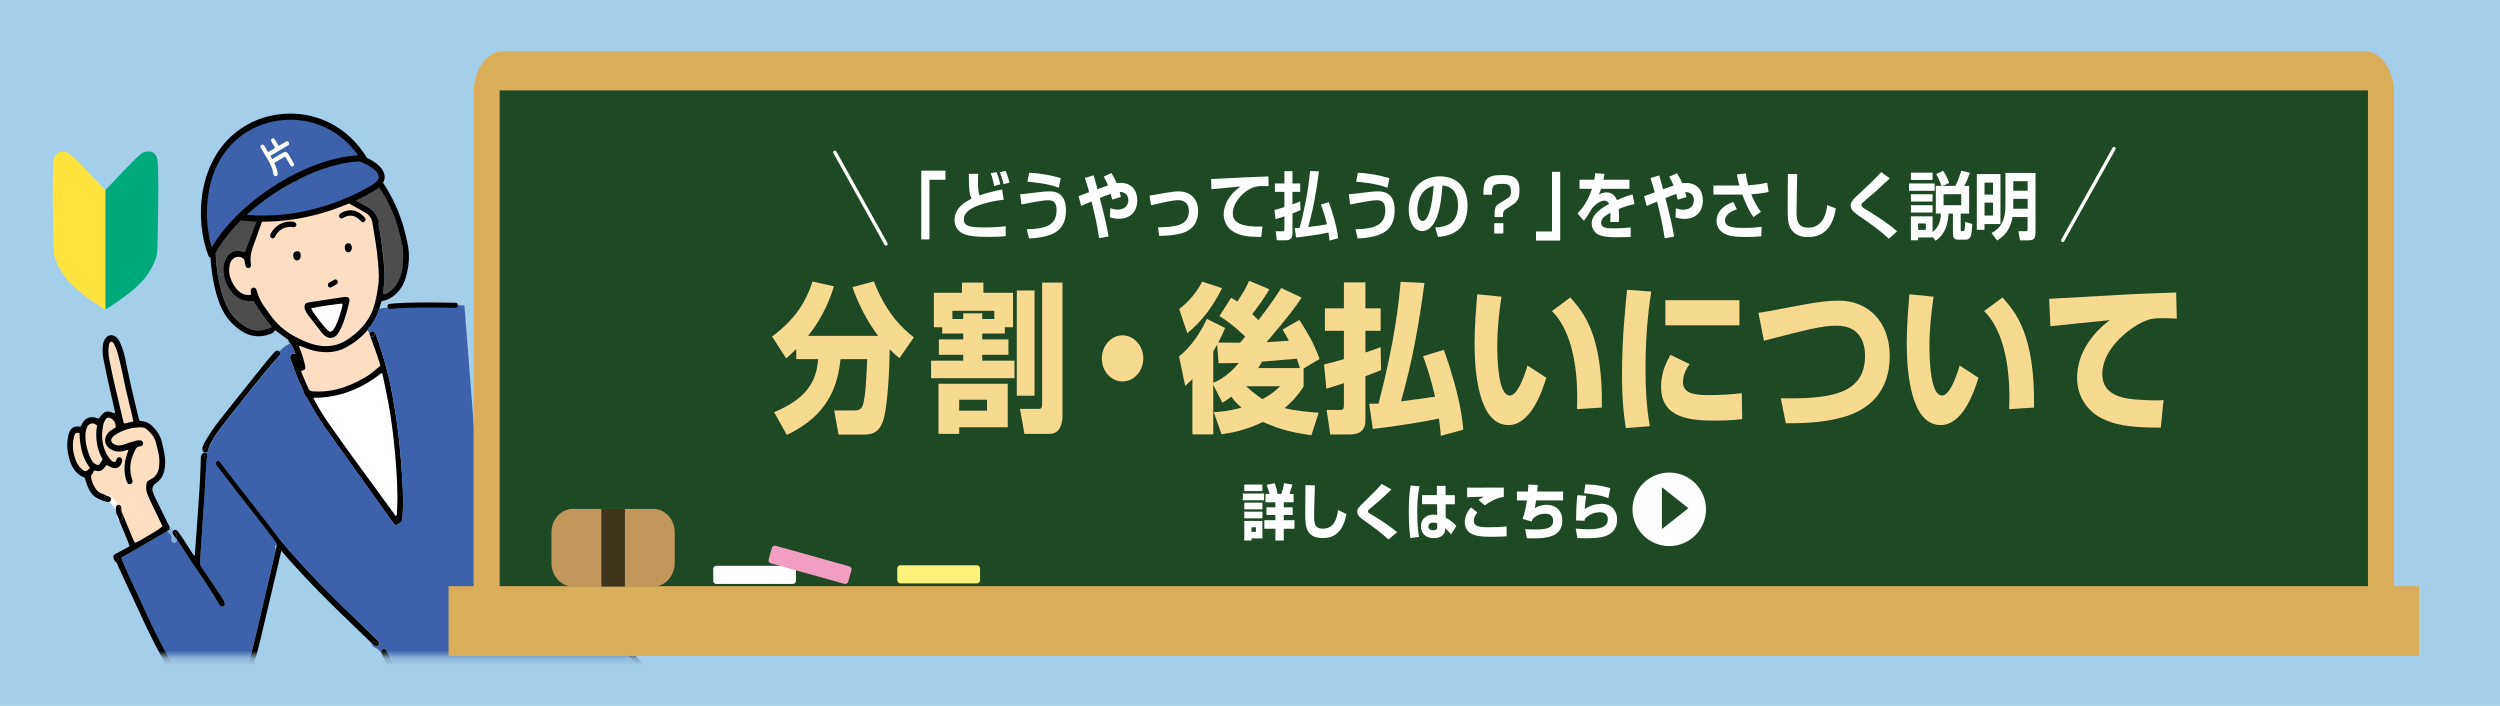<svg width="340" height="96" viewBox="0 0 340 96" fill="none" xmlns="http://www.w3.org/2000/svg">
<path d="M340 0H0V96H340V0Z" fill="#A4CFEA"/>
<mask id="mask0_931_13128" style="mask-type:luminance" maskUnits="userSpaceOnUse" x="0" y="13" width="98" height="77">
<path d="M97.06 13.211H0.366V89.211H97.06V13.211Z" fill="white"/>
</mask>
<g mask="url(#mask0_931_13128)">
<path d="M32.004 40.218C32.564 40.735 33.224 40.968 33.975 40.932C34.149 40.923 34.318 40.932 34.518 40.932C34.657 41.175 34.787 41.444 34.952 41.687C35.534 42.531 36.094 43.394 36.772 44.166C36.841 44.247 36.889 44.35 36.967 44.467C36.62 44.588 36.312 44.709 35.999 44.799C35.287 45.006 34.579 44.974 33.906 44.669C33.571 44.521 33.241 44.341 32.946 44.121C32.051 43.465 31.343 42.63 30.853 41.606C30.214 40.267 29.867 38.835 29.628 37.375L30.44 37.285C30.631 38.44 31.152 39.423 32.008 40.214L32.004 40.218Z" fill="#4D4D4D"/>
<path d="M52.111 39.99C52.085 39.712 52.137 39.46 52.176 39.209C52.298 38.355 52.337 37.502 52.28 36.639C52.159 34.847 51.937 33.064 51.633 31.299C51.568 30.908 51.451 30.527 51.538 30.118C51.559 30.015 51.494 29.884 51.446 29.781C51.129 29.049 50.66 28.46 49.944 28.106C49.805 28.038 49.67 27.957 49.535 27.881C48.65 27.392 47.759 26.916 46.882 26.412C46 25.905 45.188 25.303 44.515 24.512C44.476 24.468 44.441 24.423 44.394 24.382C44.237 24.247 44.068 24.238 43.916 24.351C43.894 24.369 43.872 24.387 43.851 24.414C43.825 24.427 43.794 24.445 43.768 24.468C43.295 24.863 43.525 25.613 43.677 26.116C43.79 26.489 43.92 26.853 44.003 27.239C44.02 27.329 44.024 27.401 44.02 27.459C43.768 27.41 43.521 27.36 43.273 27.288C43.191 27.266 43.117 27.27 43.052 27.297C42.583 27.091 42.17 26.79 41.762 26.457C41.236 25.959 40.841 25.348 40.672 24.553C40.628 24.355 40.472 24.247 40.29 24.252C40.059 24.261 39.864 24.486 39.912 24.751C39.938 24.894 39.977 25.038 40.029 25.173C40.012 25.159 39.994 25.15 39.977 25.141C39.773 25.029 39.53 25.128 39.46 25.361C39.147 26.399 39.742 27.234 39.742 28.245C39.742 28.348 39.708 28.425 39.651 28.479C39.634 28.47 39.621 28.456 39.603 28.447C38.657 27.836 38.075 26.956 37.81 25.842C37.797 25.784 37.788 25.721 37.766 25.671C37.701 25.537 37.597 25.456 37.449 25.447C37.284 25.438 37.154 25.523 37.076 25.676C36.998 25.833 37.024 25.981 37.076 26.138C37.354 27.041 37.784 27.823 38.4 28.465C38.209 28.407 38.053 28.344 37.983 28.303C37.341 27.917 36.859 27.212 36.45 26.588C36.229 26.251 35.734 26.484 35.786 26.812C35.612 26.862 35.478 27.055 35.473 27.284C35.469 27.54 35.447 27.8 35.417 28.056C35.343 28.672 35.169 29.265 34.978 29.853C34.909 30.059 34.844 30.271 34.766 30.473C34.288 31.735 33.806 32.992 33.319 34.273C33.189 34.241 33.041 34.214 32.898 34.174C32.116 33.945 31.113 34.174 30.622 35.413C30.414 35.939 30.34 36.496 30.41 37.057C30.418 37.133 30.431 37.214 30.444 37.291L29.632 37.381C29.615 37.282 29.602 37.187 29.589 37.089C29.32 35.35 29.285 33.594 29.337 31.834C29.389 30.109 29.645 28.416 30.062 26.749C30.384 25.465 30.896 24.265 31.669 23.192C32.056 22.658 32.529 22.222 33.08 21.881C33.35 21.714 33.632 21.598 33.958 21.611C34.088 21.616 34.227 21.602 34.357 21.566C34.501 21.526 34.605 21.346 34.605 21.193C34.605 21.18 34.605 21.166 34.605 21.148C34.631 21.117 34.648 21.077 34.661 21.032C34.705 20.892 34.752 20.753 34.8 20.618C34.8 20.609 34.809 20.601 34.813 20.591C34.957 20.65 35.122 20.618 35.256 20.484C35.365 20.371 35.452 20.237 35.538 20.106C35.942 19.5 36.477 19.055 37.102 18.714C37.571 18.458 38.075 18.341 38.583 18.22C39.92 17.892 41.258 17.879 42.6 18.162C42.939 18.233 43.282 18.31 43.621 18.391C44.858 18.678 46.005 19.186 47.021 19.985C48.133 20.861 49.145 21.845 49.961 23.021C50.691 24.077 51.407 25.141 52.076 26.237C53.014 27.782 53.735 29.435 54.213 31.196C54.421 31.964 54.591 32.741 54.773 33.518C54.808 33.671 54.834 33.832 54.838 33.989C54.847 34.546 54.864 35.108 54.83 35.665C54.782 36.401 54.647 37.129 54.378 37.821C54.078 38.58 53.631 39.213 52.962 39.667C52.723 39.828 52.471 39.972 52.137 39.977L52.111 39.99Z" fill="#4D4D4D"/>
<path d="M54.061 67.493C54.074 68.329 54.005 69.168 53.974 70.004C53.974 70.053 53.939 70.107 53.918 70.161C53.722 70.134 53.666 69.968 53.583 69.851C51.712 67.291 49.835 64.731 47.972 62.162C46.861 60.63 45.77 59.085 44.676 57.54C44.003 56.588 43.395 55.595 42.839 54.567C42.765 54.432 42.709 54.288 42.609 54.082C46.157 54.1 49.184 52.86 51.877 50.727C52.029 50.763 52.024 50.875 52.046 50.965C52.311 52.231 52.597 53.493 52.832 54.764C53.253 57.037 53.527 59.332 53.74 61.636C53.918 63.586 54.039 65.535 54.065 67.489L54.061 67.493Z" fill="white"/>
<path d="M50.117 45.11C50.117 45.11 50.157 45.195 50.165 45.209C50.191 45.285 50.222 45.361 50.248 45.438C50.27 45.496 50.291 45.554 50.322 45.604C50.348 45.707 50.382 45.81 50.417 45.909C50.704 46.713 51.003 47.513 51.286 48.321C51.442 48.77 51.568 49.228 51.729 49.74C51.047 50.324 50.417 50.886 49.692 51.308C48.459 52.022 47.173 52.602 45.792 52.952C44.732 53.221 43.664 53.302 42.578 53.239C42.257 53.221 42.04 53.123 41.905 52.795C41.627 52.116 41.319 51.452 41.028 50.773C40.984 50.67 40.971 50.553 40.941 50.446C41.501 50.315 41.575 50.194 41.471 49.664C41.471 49.642 41.462 49.624 41.458 49.606C41.258 48.874 41.08 48.142 40.78 47.445C40.728 47.324 40.694 47.198 40.62 46.996C40.837 47.068 40.976 47.104 41.11 47.158C41.792 47.445 42.487 47.683 43.217 47.8C44.546 48.011 45.848 47.903 47.047 47.248C48.211 46.61 49.21 45.824 50.005 44.867C50.013 44.939 50.044 45.006 50.091 45.065C50.104 45.083 50.113 45.101 50.122 45.119L50.117 45.11Z" fill="#FEDEC2"/>
<path d="M46.474 41.273C46.617 41.372 46.596 41.476 46.574 41.57C46.335 42.513 46.079 43.452 45.653 44.328C45.549 44.539 45.427 44.745 45.284 44.929C45.115 45.15 44.893 45.172 44.667 45.015C44.572 44.947 44.485 44.867 44.407 44.781C43.721 44 43.074 43.182 42.496 42.311C42.422 42.203 42.383 42.068 42.318 41.92C43.729 41.615 45.119 41.449 46.474 41.273Z" fill="white"/>
<path d="M39.786 30.143C38.474 30.026 37.385 30.731 36.85 31.741C36.807 31.827 36.772 31.926 36.755 32.02C36.733 32.168 36.794 32.294 36.924 32.37C37.059 32.451 37.245 32.42 37.341 32.294C37.398 32.218 37.432 32.119 37.484 32.038C37.828 31.445 38.318 31.068 38.974 30.911C39.278 30.839 39.582 30.839 39.886 30.897C39.925 30.897 39.964 30.897 40.003 30.897C40.147 30.875 40.251 30.794 40.294 30.646C40.338 30.493 40.281 30.358 40.164 30.282C40.055 30.21 39.921 30.152 39.79 30.143H39.786ZM49.749 29.851C49.657 29.707 49.597 29.559 49.492 29.455C48.511 28.494 47.638 28.413 46.596 28.849C46.439 28.912 46.3 29.033 46.183 29.159C46.075 29.267 46.092 29.491 46.196 29.595C46.296 29.698 46.422 29.752 46.561 29.684C46.665 29.635 46.761 29.568 46.865 29.518C47.564 29.181 48.207 29.271 48.793 29.788C48.88 29.864 48.958 29.954 49.045 30.03C49.102 30.084 49.158 30.138 49.223 30.178C49.332 30.246 49.453 30.246 49.544 30.156C49.623 30.08 49.67 29.972 49.749 29.851ZM40.055 26.042C40.411 26.284 40.742 26.563 41.072 26.841C41.28 27.07 41.514 27.277 41.766 27.461C42.218 27.798 42.705 28.085 43.173 28.391C43.252 28.445 43.343 28.485 43.434 28.517C43.53 28.548 43.642 28.526 43.729 28.472C43.912 28.526 44.094 28.562 44.29 28.579C44.516 28.602 44.633 28.409 44.628 28.216C44.789 28.09 44.824 27.825 44.685 27.672C44.706 27.573 44.711 27.457 44.706 27.331C44.685 26.972 44.181 25.88 44.164 25.301C44.828 25.965 45.549 26.549 46.357 27.017C47.247 27.533 48.15 28.036 49.045 28.544C49.319 28.696 49.592 28.84 49.853 29.015C50.291 29.307 50.556 29.702 50.652 30.264C50.943 32.016 51.26 33.758 51.403 35.532C51.455 36.148 51.516 36.763 51.529 37.383C51.547 38.344 51.39 39.292 51.217 40.235C51.104 40.828 50.96 41.412 50.748 41.978C50.695 42.121 50.639 42.265 50.574 42.404C49.857 44.048 48.667 45.238 47.221 46.191C45.931 47.039 44.533 47.246 43.052 46.936C41.944 46.703 40.924 46.236 39.934 45.688C38.653 44.982 37.584 44.017 36.72 42.809C36.442 42.422 36.181 42.027 35.899 41.65C35.482 41.088 35.191 40.464 34.983 39.795C34.944 39.664 34.909 39.525 34.857 39.4C34.77 39.184 34.583 39.076 34.401 39.121C34.214 39.161 34.08 39.346 34.088 39.566C34.093 39.723 34.127 39.876 34.149 40.051C34.036 40.078 33.945 40.109 33.849 40.114C33.302 40.136 32.825 39.947 32.421 39.57C31.865 39.045 31.504 38.398 31.274 37.657C31.131 37.19 31.118 36.714 31.174 36.237C31.213 35.896 31.331 35.577 31.548 35.312C31.895 34.881 32.577 34.787 33.016 35.11C33.163 35.218 33.259 35.353 33.267 35.559C33.276 35.717 33.302 35.878 33.341 36.031C33.419 36.336 33.597 36.493 33.81 36.458C34.053 36.417 34.158 36.211 34.101 35.851C34.023 35.371 34.045 34.899 34.14 34.427C34.258 33.835 34.488 33.287 34.688 32.725C35.074 31.661 35.461 30.596 35.83 29.527C36.051 28.881 36.134 28.207 36.212 27.533C37.011 28.602 38.088 29.559 39.391 29.28C39.443 29.303 39.495 29.321 39.547 29.33C39.704 29.357 39.851 29.262 39.916 29.105C40.403 28.876 40.446 28.301 40.377 27.829C40.29 27.219 40.025 26.653 40.034 26.051L40.055 26.042ZM47.851 33.727C47.842 33.641 47.838 33.561 47.825 33.489C47.768 33.219 47.573 33.062 47.343 33.089C47.099 33.116 46.913 33.296 46.895 33.547C46.887 33.682 46.904 33.826 46.934 33.956C46.982 34.158 47.16 34.302 47.343 34.315C47.542 34.329 47.746 34.176 47.816 33.956C47.838 33.88 47.842 33.803 47.855 33.731L47.851 33.727ZM47.512 41.03C47.616 40.608 47.412 40.379 46.961 40.379C46.787 40.401 46.574 40.428 46.365 40.459C44.915 40.679 43.465 40.909 42.018 41.124C41.575 41.192 41.441 41.313 41.419 41.762C41.41 41.892 41.445 42.045 41.506 42.162C41.619 42.395 41.736 42.624 41.888 42.827C42.509 43.639 43.139 44.448 43.773 45.252C43.894 45.405 44.038 45.544 44.19 45.665C44.78 46.128 45.471 46.042 45.922 45.431C46.105 45.18 46.257 44.897 46.392 44.61C46.926 43.473 47.221 42.252 47.516 41.034L47.512 41.03ZM45.831 38.614C45.962 38.528 45.975 38.331 45.901 38.187C45.827 38.047 45.666 37.958 45.514 38.03C45.241 38.155 44.976 38.312 44.724 38.479C44.654 38.524 44.62 38.64 44.602 38.73C44.568 38.914 44.715 39.09 44.885 39.103C44.924 39.103 44.967 39.112 44.998 39.094C45.28 38.937 45.571 38.789 45.84 38.609L45.831 38.614ZM40.894 34.926C40.894 34.755 40.902 34.675 40.894 34.598C40.859 34.288 40.676 34.14 40.381 34.171C40.116 34.198 39.938 34.356 39.89 34.598C39.83 34.904 39.973 35.258 40.207 35.371C40.403 35.465 40.655 35.411 40.776 35.222C40.846 35.11 40.88 34.971 40.902 34.926H40.894Z" fill="#FEDEC2"/>
<path d="M55.928 97.253C54.66 94.621 53.392 91.994 52.128 89.362C52.363 89.51 52.754 89.312 52.658 88.962C52.584 88.692 52.463 88.45 52.302 88.234C52.38 88.252 52.45 88.293 52.502 88.365C52.615 88.522 52.706 88.701 52.788 88.877C54.035 91.482 55.277 94.091 56.523 96.696C56.754 97.177 56.997 97.653 57.231 98.134C57.279 98.228 57.309 98.331 57.353 98.448C57.21 98.345 57.075 98.327 56.897 98.407C56.767 98.466 56.693 98.659 56.732 98.798C56.723 98.789 56.715 98.785 56.706 98.776C56.615 98.677 56.545 98.551 56.484 98.43C56.293 98.039 56.115 97.639 55.928 97.249V97.253Z" fill="black"/>
<path d="M52.128 89.365C52.115 89.338 52.102 89.316 52.093 89.289C52.007 89.109 51.92 88.93 51.859 88.745C51.798 88.566 51.885 88.382 52.037 88.283C52.12 88.233 52.215 88.215 52.306 88.233C52.467 88.449 52.589 88.692 52.662 88.961C52.758 89.316 52.367 89.509 52.133 89.361L52.128 89.365Z" fill="black"/>
<path d="M51.382 41.986C51.456 41.972 51.529 41.959 51.603 41.945C51.525 42.188 51.434 42.426 51.338 42.655C51.156 42.561 51.073 42.309 51.16 42.138C51.199 42.062 51.273 42.004 51.382 41.986Z" fill="black"/>
<path d="M51.004 87.251C51.195 87.336 51.386 87.435 51.568 87.552C51.529 87.844 51.251 88.005 51.025 87.871C50.86 87.772 50.717 87.632 50.578 87.498C50.626 87.327 50.834 87.174 51.008 87.251H51.004Z" fill="black"/>
<path d="M50.291 45.456C50.265 45.267 50.391 45.11 50.569 45.052C50.665 45.02 50.778 45.034 50.869 45.092C50.878 45.114 50.886 45.142 50.895 45.164C50.947 45.227 50.982 45.308 50.978 45.398C50.969 45.649 50.773 45.824 50.526 45.77C50.426 45.748 50.365 45.685 50.318 45.604C50.304 45.555 50.296 45.505 50.287 45.456H50.291Z" fill="black"/>
<path d="M50.001 44.857C49.987 44.75 50.018 44.637 50.096 44.556C50.157 44.498 50.235 44.462 50.318 44.453C50.213 44.592 50.109 44.727 50.001 44.857Z" fill="black"/>
<path d="M47.825 33.485C47.842 33.562 47.842 33.638 47.851 33.723C47.838 33.795 47.833 33.876 47.812 33.948C47.742 34.168 47.538 34.321 47.338 34.307C47.16 34.294 46.982 34.15 46.93 33.948C46.9 33.818 46.882 33.674 46.891 33.539C46.904 33.292 47.095 33.108 47.338 33.081C47.568 33.054 47.764 33.216 47.82 33.481L47.825 33.485Z" fill="black"/>
<path d="M49.749 29.851C49.67 29.972 49.623 30.08 49.544 30.157C49.453 30.246 49.332 30.246 49.223 30.179C49.158 30.139 49.097 30.085 49.045 30.031C48.958 29.95 48.88 29.86 48.793 29.788C48.207 29.276 47.56 29.186 46.865 29.519C46.761 29.568 46.665 29.636 46.561 29.685C46.422 29.752 46.296 29.698 46.196 29.595C46.092 29.487 46.075 29.267 46.183 29.159C46.305 29.038 46.444 28.917 46.596 28.849C47.638 28.414 48.511 28.499 49.492 29.456C49.597 29.559 49.662 29.707 49.749 29.851Z" fill="black"/>
<path d="M44.876 39.103C44.706 39.094 44.559 38.914 44.593 38.73C44.611 38.64 44.65 38.519 44.715 38.478C44.971 38.312 45.232 38.155 45.505 38.029C45.657 37.957 45.822 38.047 45.892 38.187C45.966 38.33 45.957 38.523 45.822 38.613C45.549 38.793 45.262 38.941 44.98 39.098C44.95 39.116 44.906 39.103 44.867 39.107L44.876 39.103Z" fill="black"/>
<path d="M43.851 24.416C44.19 24.255 44.589 24.713 44.263 24.987C44.19 25.05 44.163 25.162 44.172 25.31C44.15 25.292 44.133 25.274 44.116 25.252C44.007 25.14 43.898 25.023 43.816 24.893C43.721 24.735 43.742 24.547 43.851 24.421V24.416Z" fill="black"/>
<path d="M43.768 45.248C43.134 44.444 42.505 43.64 41.883 42.823C41.731 42.621 41.61 42.387 41.501 42.158C41.445 42.037 41.41 41.889 41.414 41.758C41.436 41.309 41.575 41.188 42.014 41.121C43.464 40.905 44.915 40.676 46.361 40.456C46.569 40.424 46.782 40.398 46.956 40.375C47.408 40.375 47.612 40.609 47.508 41.026C47.208 42.243 46.917 43.465 46.383 44.602C46.248 44.889 46.1 45.172 45.914 45.423C45.462 46.034 44.772 46.124 44.181 45.657C44.029 45.536 43.886 45.397 43.764 45.244L43.768 45.248ZM46.474 41.273C45.123 41.449 43.733 41.615 42.318 41.92C42.383 42.068 42.422 42.203 42.496 42.311C43.073 43.182 43.721 44 44.407 44.781C44.485 44.867 44.572 44.947 44.667 45.015C44.889 45.172 45.11 45.149 45.284 44.929C45.427 44.745 45.553 44.539 45.653 44.328C46.079 43.452 46.335 42.513 46.574 41.57C46.596 41.48 46.617 41.372 46.474 41.273Z" fill="black"/>
<path d="M43.486 27.645C43.204 27.474 42.904 27.33 42.631 27.146C42.314 26.935 42.014 26.706 41.749 26.45C42.157 26.782 42.574 27.083 43.039 27.29C43.104 27.263 43.173 27.258 43.26 27.281C43.508 27.353 43.76 27.398 44.007 27.451C44.016 27.398 44.007 27.321 43.99 27.231C43.912 26.85 43.777 26.481 43.664 26.108C43.512 25.61 43.282 24.86 43.755 24.46C43.782 24.438 43.812 24.42 43.838 24.406C43.729 24.532 43.708 24.725 43.803 24.878C43.886 25.008 43.994 25.129 44.103 25.237C44.12 25.255 44.142 25.273 44.159 25.296C44.181 25.875 44.685 26.966 44.702 27.326C44.711 27.456 44.702 27.568 44.681 27.667C44.819 27.82 44.785 28.085 44.624 28.21C44.624 28.404 44.507 28.597 44.285 28.574C44.09 28.556 43.903 28.52 43.725 28.466C43.786 28.431 43.838 28.377 43.868 28.314C43.938 28.179 43.92 27.982 43.807 27.874C43.708 27.784 43.595 27.707 43.477 27.64L43.486 27.645Z" fill="#4D4D4D"/>
<path d="M42.978 28.087C43.004 28.15 43.052 28.204 43.134 28.244C43.334 28.339 43.529 28.42 43.733 28.478C43.642 28.536 43.534 28.554 43.438 28.523C43.347 28.491 43.26 28.451 43.178 28.397C42.704 28.092 42.222 27.8 41.77 27.468C41.519 27.283 41.284 27.072 41.076 26.848C41.336 27.068 41.593 27.288 41.862 27.499C42.209 27.768 42.583 27.962 42.978 28.096V28.087Z" fill="black"/>
<path d="M41.076 26.843C40.694 26.43 40.381 25.949 40.129 25.423C40.09 25.343 40.055 25.257 40.025 25.172C40.663 25.527 41.202 26.016 41.753 26.456C42.018 26.712 42.318 26.942 42.635 27.153C42.909 27.337 43.204 27.48 43.49 27.651C43.608 27.718 43.721 27.795 43.821 27.885C43.938 27.992 43.951 28.19 43.881 28.325C43.851 28.388 43.799 28.442 43.738 28.478C43.534 28.419 43.339 28.343 43.139 28.244C43.061 28.208 43.008 28.15 42.982 28.087C42.587 27.957 42.214 27.759 41.866 27.489C41.597 27.283 41.336 27.058 41.08 26.838L41.076 26.843Z" fill="black"/>
<path d="M40.893 34.927C40.876 34.972 40.841 35.111 40.767 35.223C40.65 35.412 40.394 35.47 40.198 35.371C39.968 35.259 39.821 34.904 39.881 34.599C39.929 34.356 40.107 34.199 40.372 34.172C40.667 34.141 40.85 34.289 40.885 34.599C40.893 34.68 40.885 34.756 40.885 34.927H40.893Z" fill="black"/>
<path d="M41.754 26.455C41.202 26.015 40.663 25.53 40.025 25.171C39.973 25.036 39.934 24.892 39.908 24.749C39.86 24.484 40.051 24.259 40.286 24.25C40.464 24.25 40.62 24.353 40.668 24.551C40.837 25.346 41.232 25.952 41.758 26.455H41.754Z" fill="black"/>
<path d="M40.398 27.822C40.464 28.293 40.424 28.868 39.938 29.097C39.964 29.034 39.977 28.962 39.973 28.881C39.951 28.837 39.921 28.738 39.86 28.666C39.795 28.594 39.721 28.531 39.638 28.477C39.699 28.419 39.73 28.347 39.73 28.244C39.73 27.233 39.135 26.402 39.447 25.36C39.517 25.127 39.76 25.028 39.964 25.14C39.981 25.149 39.999 25.158 40.016 25.172C40.047 25.257 40.081 25.342 40.12 25.423C40.372 25.953 40.685 26.429 41.067 26.842C40.737 26.559 40.407 26.285 40.051 26.043C40.042 26.645 40.307 27.211 40.394 27.822H40.398Z" fill="#4D4D4D"/>
<path d="M39.934 29.098C39.934 29.098 39.934 29.098 39.943 29.098C39.877 29.255 39.73 29.349 39.573 29.322C39.521 29.313 39.469 29.295 39.417 29.273C39.586 29.237 39.76 29.178 39.938 29.098H39.934Z" fill="black"/>
<path d="M39.86 28.667C39.921 28.734 39.951 28.838 39.973 28.883C39.973 28.963 39.964 29.035 39.938 29.098C39.938 29.098 39.938 29.098 39.929 29.098C39.751 29.179 39.582 29.233 39.408 29.273C39.352 29.251 39.3 29.219 39.252 29.188C38.931 28.972 38.639 28.73 38.383 28.465C38.809 28.595 39.408 28.694 39.638 28.483C39.717 28.537 39.795 28.6 39.86 28.672V28.667Z" fill="black"/>
<path d="M39.564 46.832C39.625 46.882 39.669 46.954 39.695 47.035C39.673 46.994 39.647 46.958 39.621 46.918C39.604 46.891 39.582 46.864 39.56 46.837L39.564 46.832Z" fill="black"/>
<path d="M51.568 87.556C51.39 87.44 51.199 87.336 51.004 87.255C50.83 87.179 50.621 87.332 50.574 87.503C49.023 86.007 47.473 84.511 45.931 83.007C43.629 80.765 41.384 78.457 39.243 76.049C38.496 75.205 37.766 74.343 37.054 73.467C37.376 73.485 37.688 73.426 37.953 73.242C39.582 75.201 41.288 77.078 43.047 78.915C45.384 81.349 47.829 83.671 50.243 86.025C50.608 86.38 50.973 86.734 51.338 87.094C51.464 87.22 51.585 87.35 51.568 87.503C51.568 87.52 51.568 87.538 51.564 87.556H51.568Z" fill="black"/>
<path d="M37.819 48.55C37.819 48.55 37.788 48.582 37.775 48.6C37.615 48.479 37.536 48.236 37.715 48.047C37.801 47.953 37.888 47.863 37.975 47.773C37.975 47.773 37.98 47.778 37.984 47.782C38.114 47.913 38.145 48.11 38.04 48.272C37.975 48.371 37.897 48.456 37.819 48.546V48.55Z" fill="black"/>
<path d="M38.383 28.46C37.767 27.818 37.337 27.037 37.059 26.134C37.011 25.977 36.985 25.828 37.059 25.671C37.133 25.518 37.267 25.433 37.432 25.442C37.584 25.451 37.684 25.532 37.749 25.667C37.775 25.716 37.78 25.779 37.793 25.837C38.058 26.951 38.64 27.831 39.586 28.442C39.604 28.451 39.617 28.465 39.634 28.474C39.408 28.689 38.805 28.586 38.379 28.456L38.383 28.46Z" fill="black"/>
<path d="M39.999 30.896C39.959 30.901 39.92 30.896 39.881 30.896C39.577 30.833 39.273 30.833 38.969 30.91C38.314 31.062 37.823 31.444 37.48 32.037C37.432 32.122 37.397 32.217 37.336 32.293C37.241 32.419 37.054 32.45 36.919 32.369C36.789 32.293 36.733 32.167 36.75 32.019C36.763 31.925 36.798 31.826 36.846 31.741C37.38 30.73 38.47 30.025 39.782 30.142C39.912 30.155 40.042 30.213 40.155 30.281C40.272 30.357 40.333 30.487 40.285 30.645C40.242 30.793 40.138 30.874 39.994 30.896H39.999Z" fill="black"/>
<path d="M37.953 73.244C37.684 73.424 37.371 73.483 37.054 73.469C36.82 73.177 36.585 72.89 36.355 72.598C36.755 72.755 37.171 72.836 37.484 72.678C37.641 72.867 37.797 73.056 37.953 73.244Z" fill="black"/>
<path d="M35.773 26.807C35.721 26.479 36.216 26.246 36.438 26.582C36.846 27.207 37.324 27.912 37.971 28.298C38.04 28.339 38.197 28.401 38.388 28.46C38.644 28.729 38.935 28.968 39.256 29.183C39.304 29.215 39.361 29.246 39.413 29.268C38.105 29.547 37.033 28.59 36.234 27.521C36.242 27.463 36.247 27.404 36.255 27.346C36.294 27.023 36.103 26.789 35.873 26.785C35.839 26.785 35.808 26.785 35.773 26.798V26.807Z" fill="#4D4D4D"/>
<path d="M36.233 27.525C36.09 27.336 35.955 27.139 35.829 26.95C35.799 26.901 35.782 26.851 35.773 26.806C35.803 26.797 35.838 26.793 35.873 26.793C36.099 26.793 36.294 27.031 36.255 27.354C36.246 27.413 36.242 27.471 36.233 27.53V27.525Z" fill="black"/>
<path d="M52.176 39.207C52.141 39.459 52.089 39.71 52.111 39.989C52.441 39.989 52.693 39.84 52.936 39.679C53.605 39.225 54.052 38.592 54.352 37.833C54.621 37.141 54.756 36.413 54.803 35.677C54.838 35.12 54.821 34.558 54.812 34.002C54.812 33.844 54.786 33.683 54.747 33.53C54.565 32.757 54.395 31.976 54.187 31.208C53.709 29.447 52.992 27.794 52.05 26.249C51.381 25.153 50.665 24.084 49.935 23.033C49.119 21.857 48.107 20.873 46.995 19.997C45.979 19.198 44.837 18.69 43.595 18.403C43.256 18.326 42.917 18.245 42.574 18.174C41.232 17.891 39.895 17.904 38.557 18.232C38.049 18.358 37.545 18.47 37.076 18.726C36.451 19.067 35.916 19.512 35.513 20.118C35.426 20.249 35.339 20.383 35.23 20.496C35.1 20.626 34.931 20.662 34.787 20.603C34.787 20.595 34.796 20.581 34.8 20.572C34.861 20.558 34.917 20.527 34.97 20.478C35.096 20.347 35.117 20.091 34.97 19.961C34.887 19.889 34.8 19.849 34.718 19.84C35.499 18.721 36.511 17.936 37.836 17.581C39.061 17.248 40.303 17.123 41.562 17.203C41.658 17.212 41.758 17.203 41.849 17.226C42.908 17.433 43.977 17.617 45.002 17.985C46.014 18.349 46.93 18.897 47.759 19.588C48.954 20.585 50.018 21.708 50.882 23.02C51.351 23.73 51.824 24.43 52.285 25.149C53.696 27.35 54.691 29.735 55.251 32.317C55.299 32.533 55.346 32.744 55.394 32.959C55.789 34.639 55.633 36.288 55.133 37.913C54.947 38.524 54.639 39.081 54.226 39.571C53.709 40.186 53.097 40.653 52.315 40.855C52.185 40.887 52.054 40.932 51.898 40.977C51.859 41.093 51.803 41.219 51.772 41.349C51.72 41.556 51.659 41.758 51.59 41.956C51.516 41.969 51.442 41.983 51.368 41.996C51.255 42.019 51.186 42.073 51.147 42.149L50.743 41.987C50.956 41.426 51.099 40.837 51.212 40.245C51.386 39.301 51.542 38.358 51.525 37.392C51.512 36.777 51.451 36.157 51.399 35.542C51.255 33.768 50.938 32.025 50.647 30.274C50.552 29.712 50.291 29.317 49.848 29.025C49.588 28.854 49.314 28.706 49.041 28.553C48.146 28.046 47.243 27.543 46.352 27.026C45.544 26.559 44.824 25.975 44.159 25.311C44.155 25.162 44.181 25.05 44.25 24.987C44.576 24.713 44.176 24.259 43.838 24.417C43.855 24.394 43.877 24.372 43.903 24.354C44.051 24.241 44.224 24.25 44.381 24.385C44.424 24.421 44.463 24.471 44.502 24.515C45.171 25.306 45.987 25.908 46.869 26.415C47.746 26.918 48.637 27.395 49.523 27.884C49.657 27.96 49.792 28.041 49.931 28.109C50.647 28.459 51.116 29.047 51.433 29.784C51.481 29.892 51.546 30.022 51.525 30.121C51.438 30.53 51.555 30.911 51.62 31.302C51.924 33.072 52.146 34.85 52.267 36.642C52.328 37.505 52.289 38.358 52.163 39.212L52.176 39.207Z" fill="black"/>
<path d="M34.666 20.514C34.518 20.374 34.496 20.172 34.631 19.975C34.661 19.93 34.692 19.885 34.727 19.84C34.809 19.849 34.896 19.889 34.978 19.961C35.126 20.091 35.104 20.347 34.978 20.478C34.926 20.527 34.87 20.558 34.809 20.572C34.809 20.581 34.8 20.594 34.796 20.603C34.748 20.585 34.705 20.554 34.666 20.518V20.514Z" fill="black"/>
<path d="M34.631 19.974C34.496 20.172 34.514 20.374 34.666 20.513C34.705 20.549 34.748 20.58 34.796 20.598C34.796 20.607 34.787 20.616 34.783 20.625C34.731 20.76 34.688 20.904 34.644 21.038C34.631 21.079 34.609 21.119 34.588 21.155C34.57 21.016 34.466 20.868 34.34 20.832C34.249 20.805 34.153 20.796 34.058 20.791C34.032 20.791 34.01 20.791 33.988 20.791C34.062 20.558 34.127 20.279 34.271 20.086C34.397 19.911 34.562 19.817 34.731 19.839C34.7 19.884 34.666 19.929 34.635 19.974H34.631Z" fill="#4D4D4D"/>
<path d="M36.355 72.598C35.621 71.677 34.909 70.743 34.197 69.808C33.828 69.319 33.454 68.838 33.085 68.353C33.002 68.241 32.92 68.129 32.859 68.007C32.772 67.837 32.82 67.639 32.959 67.522C33.098 67.406 33.293 67.392 33.441 67.522C33.558 67.626 33.658 67.751 33.754 67.873C34.331 68.623 34.913 69.364 35.482 70.123C36.134 70.994 36.807 71.848 37.489 72.688C37.172 72.845 36.755 72.764 36.359 72.607L36.355 72.598Z" fill="black"/>
<path d="M34.209 21.296C34.031 21.247 33.901 21.035 33.962 20.851C33.966 20.833 33.975 20.811 33.979 20.793C34.005 20.793 34.027 20.793 34.049 20.793C34.144 20.793 34.24 20.806 34.331 20.833C34.457 20.874 34.561 21.017 34.579 21.157C34.496 21.278 34.353 21.341 34.205 21.296H34.209Z" fill="black"/>
<path d="M40.342 48.807C40.342 48.807 40.346 48.924 40.403 48.829C40.377 48.816 40.35 48.807 40.325 48.793C40.307 48.784 40.298 48.776 40.285 48.767C40.298 48.744 40.307 48.722 40.32 48.695C40.303 48.717 40.285 48.735 40.268 48.753C40.294 48.771 40.32 48.789 40.346 48.802L40.342 48.807ZM52.041 50.976C52.024 50.886 52.024 50.774 51.872 50.738C49.175 52.872 46.153 54.111 42.605 54.093C42.704 54.3 42.761 54.444 42.835 54.578C43.395 55.602 43.998 56.6 44.672 57.552C45.762 59.097 46.856 60.642 47.968 62.173C49.831 64.743 51.707 67.303 53.579 69.863C53.666 69.98 53.722 70.146 53.913 70.173C53.935 70.119 53.965 70.065 53.97 70.016C54.005 69.18 54.07 68.34 54.057 67.505C54.031 65.551 53.909 63.602 53.731 61.653C53.522 59.348 53.245 57.053 52.823 54.781C52.589 53.509 52.302 52.247 52.037 50.981L52.041 50.976ZM51.121 45.519C52.224 48.488 53.01 51.551 53.54 54.682C53.905 56.847 54.209 59.016 54.404 61.203C54.639 63.808 54.86 66.409 54.804 69.032C54.791 69.513 54.76 69.989 54.738 70.469C54.725 70.766 54.656 71.017 54.334 71.116C54.252 71.143 54.196 71.251 54.117 71.309C53.935 71.444 53.748 71.43 53.596 71.273C53.54 71.219 53.501 71.152 53.453 71.089C52.029 69.099 50.608 67.11 49.188 65.12C47.56 62.843 45.927 60.566 44.303 58.284C43.395 57.013 42.592 55.679 41.849 54.295C41.714 54.039 41.454 53.837 41.376 53.568C41.297 53.298 41.21 53.042 41.089 52.795C40.498 51.583 40.042 50.312 39.569 49.045C39.53 48.933 39.495 48.816 39.478 48.699C39.417 48.304 39.586 48.115 39.99 48.124C40.042 48.124 40.099 48.124 40.19 48.124C40.047 47.733 39.899 47.374 39.699 47.042C39.673 46.961 39.625 46.889 39.569 46.84C39.434 46.669 39.261 46.525 39.234 46.278C39.234 46.233 39.165 46.188 39.117 46.152C38.553 45.739 37.988 45.326 37.406 44.904C37.319 45.012 37.245 45.151 37.133 45.241C37.011 45.335 36.863 45.389 36.716 45.443C35.334 45.95 34.019 45.798 32.785 44.98C31.704 44.27 30.857 43.332 30.258 42.155C29.693 41.05 29.363 39.864 29.107 38.656C28.62 36.361 28.503 34.035 28.603 31.69C28.677 29.97 28.924 28.276 29.337 26.61C29.68 25.222 30.223 23.933 31.035 22.765C31.495 22.11 32.06 21.58 32.737 21.166C33.124 20.933 33.537 20.785 33.988 20.789C33.984 20.812 33.975 20.83 33.971 20.848C33.91 21.036 34.04 21.243 34.218 21.292C34.366 21.333 34.509 21.27 34.592 21.153C34.592 21.166 34.592 21.18 34.592 21.198C34.592 21.351 34.488 21.53 34.344 21.571C34.218 21.607 34.08 21.62 33.945 21.616C33.619 21.602 33.341 21.719 33.068 21.885C32.516 22.226 32.043 22.658 31.656 23.197C30.883 24.27 30.371 25.465 30.049 26.754C29.632 28.42 29.376 30.113 29.324 31.838C29.272 33.594 29.307 35.355 29.576 37.093C29.589 37.192 29.606 37.286 29.619 37.385C29.858 38.845 30.201 40.278 30.844 41.616C31.335 42.64 32.043 43.475 32.937 44.131C33.233 44.347 33.563 44.526 33.897 44.679C34.575 44.985 35.282 45.016 35.99 44.809C36.303 44.72 36.611 44.598 36.959 44.477C36.885 44.356 36.833 44.257 36.763 44.176C36.09 43.404 35.526 42.541 34.944 41.697C34.779 41.454 34.648 41.189 34.509 40.942C34.31 40.942 34.136 40.933 33.967 40.942C33.215 40.978 32.555 40.745 31.995 40.228C31.139 39.438 30.614 38.454 30.427 37.3C30.414 37.223 30.401 37.147 30.392 37.066C30.323 36.505 30.392 35.948 30.605 35.422C31.092 34.187 32.095 33.954 32.881 34.183C33.024 34.223 33.172 34.25 33.302 34.282C33.788 33.001 34.27 31.739 34.748 30.482C34.826 30.28 34.892 30.069 34.961 29.862C35.152 29.273 35.322 28.681 35.4 28.065C35.43 27.809 35.452 27.549 35.456 27.293C35.461 27.059 35.595 26.871 35.769 26.821C35.778 26.866 35.795 26.916 35.825 26.965C35.951 27.154 36.086 27.351 36.229 27.54C36.151 28.213 36.069 28.892 35.847 29.534C35.478 30.603 35.087 31.668 34.705 32.732C34.501 33.289 34.275 33.841 34.158 34.434C34.062 34.91 34.036 35.382 34.118 35.858C34.179 36.217 34.071 36.424 33.828 36.464C33.615 36.5 33.432 36.343 33.358 36.038C33.319 35.885 33.293 35.723 33.285 35.566C33.276 35.364 33.181 35.225 33.033 35.117C32.594 34.794 31.912 34.888 31.565 35.319C31.348 35.589 31.235 35.903 31.192 36.244C31.135 36.725 31.148 37.197 31.291 37.664C31.517 38.4 31.878 39.051 32.438 39.577C32.842 39.959 33.319 40.143 33.867 40.12C33.958 40.12 34.053 40.084 34.166 40.057C34.145 39.882 34.11 39.73 34.105 39.572C34.097 39.348 34.231 39.168 34.418 39.128C34.601 39.083 34.787 39.191 34.874 39.406C34.926 39.532 34.961 39.671 35 39.801C35.209 40.471 35.504 41.095 35.916 41.657C36.199 42.038 36.459 42.434 36.737 42.815C37.602 44.023 38.67 44.985 39.951 45.694C40.941 46.242 41.962 46.709 43.069 46.943C44.55 47.253 45.949 47.046 47.238 46.197C48.684 45.245 49.87 44.05 50.591 42.411C50.652 42.272 50.713 42.128 50.765 41.984L51.169 42.146C51.086 42.317 51.169 42.564 51.347 42.663C51.073 43.318 50.73 43.911 50.33 44.459C50.248 44.468 50.17 44.504 50.109 44.562C50.026 44.648 49.996 44.756 50.013 44.863C49.219 45.82 48.22 46.606 47.056 47.244C45.853 47.904 44.55 48.007 43.225 47.796C42.496 47.684 41.801 47.441 41.119 47.154C40.985 47.1 40.841 47.064 40.629 46.992C40.702 47.194 40.737 47.325 40.789 47.441C41.089 48.138 41.267 48.874 41.467 49.602C41.471 49.62 41.475 49.638 41.48 49.66C41.588 50.19 41.51 50.307 40.95 50.442C40.98 50.554 40.993 50.671 41.037 50.77C41.328 51.443 41.636 52.108 41.914 52.791C42.049 53.119 42.27 53.218 42.587 53.236C43.673 53.298 44.741 53.218 45.801 52.948C47.182 52.602 48.467 52.023 49.701 51.304C50.426 50.882 51.056 50.325 51.737 49.737C51.577 49.225 51.451 48.762 51.294 48.317C51.012 47.509 50.713 46.709 50.426 45.905C50.391 45.807 50.352 45.703 50.33 45.6C50.374 45.681 50.439 45.744 50.539 45.766C50.786 45.82 50.982 45.645 50.99 45.393C50.99 45.304 50.96 45.223 50.908 45.16C50.899 45.133 50.891 45.11 50.882 45.088C50.925 45.115 50.96 45.151 50.99 45.191C51.051 45.29 51.095 45.402 51.134 45.515L51.121 45.519Z" fill="black"/>
<path d="M28.373 61.096C28.373 61.172 28.338 61.253 28.303 61.32C28.221 61.482 28.043 61.563 27.86 61.531C27.821 61.522 27.787 61.513 27.752 61.495C27.752 61.419 27.752 61.338 27.756 61.257C27.769 60.898 28.191 60.812 28.377 61.01C28.377 61.037 28.377 61.064 28.373 61.091V61.096Z" fill="black"/>
<path d="M37.771 48.598C35.122 51.575 32.729 54.778 30.236 57.895C29.645 58.632 29.137 59.435 28.677 60.266C28.547 60.5 28.408 60.734 28.382 61.012C28.199 60.814 27.774 60.9 27.761 61.259C27.761 61.34 27.756 61.416 27.756 61.497C27.648 61.448 27.583 61.349 27.552 61.223C27.53 61.147 27.53 61.066 27.509 60.927C27.622 60.662 27.713 60.329 27.887 60.046C28.351 59.292 28.812 58.524 29.346 57.823C30.419 56.413 31.535 55.038 32.638 53.655C33.689 52.33 34.744 51.005 35.808 49.689C36.264 49.123 36.742 48.575 37.215 48.023C37.302 47.919 37.402 47.821 37.51 47.74C37.658 47.632 37.858 47.659 37.979 47.776C37.893 47.865 37.806 47.955 37.719 48.05C37.541 48.238 37.619 48.481 37.78 48.602L37.771 48.598Z" fill="black"/>
<path d="M51.603 41.949C51.525 42.191 51.434 42.429 51.338 42.659C51.065 43.314 50.721 43.907 50.322 44.455C50.218 44.594 50.114 44.729 50.005 44.859C50.014 44.931 50.044 44.999 50.092 45.057C50.105 45.075 50.114 45.093 50.122 45.111C50.131 45.129 50.161 45.196 50.17 45.21C50.196 45.286 50.226 45.362 50.252 45.439C50.274 45.497 50.296 45.556 50.326 45.605C50.313 45.556 50.304 45.506 50.296 45.457C50.27 45.268 50.396 45.111 50.574 45.053C50.669 45.021 50.782 45.035 50.873 45.093C50.917 45.12 50.952 45.156 50.982 45.196C51.043 45.295 51.086 45.407 51.125 45.52C52.228 48.489 53.014 51.552 53.544 54.682C53.909 56.847 54.213 59.017 54.408 61.204C54.643 63.809 54.864 66.409 54.808 69.032C54.795 69.513 54.765 69.989 54.743 70.47C54.73 70.766 54.66 71.018 54.339 71.117C54.257 71.143 54.2 71.251 54.122 71.31C53.94 71.444 53.753 71.431 53.601 71.274C53.544 71.22 53.505 71.152 53.458 71.09C52.033 69.1 50.613 67.11 49.193 65.12C47.564 62.843 45.931 60.566 44.307 58.284C43.399 57.013 42.596 55.679 41.853 54.296C41.719 54.04 41.458 53.838 41.38 53.568C41.302 53.299 41.215 53.043 41.093 52.796C40.503 51.583 40.047 50.312 39.573 49.045C39.534 48.933 39.499 48.816 39.482 48.7C39.421 48.304 39.591 48.116 39.995 48.125C40.047 48.125 40.103 48.125 40.194 48.125C40.051 47.734 39.903 47.375 39.704 47.042C39.682 47.002 39.656 46.966 39.63 46.925C39.612 46.898 39.591 46.872 39.569 46.845C39.491 46.782 39.391 46.755 39.282 46.804C39.252 46.818 39.226 46.831 39.2 46.845C39.096 46.89 39 46.948 38.913 47.006C38.562 47.222 38.275 47.496 37.984 47.797C37.984 47.797 37.988 47.801 37.992 47.806C38.123 47.936 38.153 48.134 38.049 48.295C37.984 48.394 37.906 48.48 37.828 48.569C37.81 48.587 37.797 48.601 37.784 48.619C35.135 51.597 32.742 54.799 30.249 57.916C29.659 58.653 29.151 59.457 28.69 60.288C28.56 60.521 28.421 60.755 28.395 61.033C28.395 61.06 28.395 61.087 28.39 61.114C28.39 61.19 28.356 61.271 28.321 61.339C28.238 61.5 28.06 61.581 27.878 61.55C27.839 61.541 27.804 61.532 27.77 61.514C27.722 65.035 29.563 68.251 32.073 70.519C33.12 71.467 34.262 72.361 35.513 72.994C35.956 73.219 36.525 73.457 37.068 73.484C36.833 73.192 36.599 72.904 36.368 72.612C35.634 71.691 34.922 70.757 34.21 69.823C33.841 69.333 33.467 68.853 33.098 68.368C33.016 68.255 32.933 68.143 32.872 68.022C32.785 67.851 32.833 67.654 32.972 67.537C33.111 67.42 33.307 67.407 33.454 67.537C33.572 67.64 33.671 67.766 33.767 67.887C34.345 68.637 34.926 69.378 35.495 70.137C36.147 71.009 36.82 71.862 37.502 72.702C37.658 72.891 37.815 73.079 37.971 73.268C39.599 75.226 41.306 77.104 43.065 78.941C45.401 81.375 47.846 83.697 50.261 86.051C50.626 86.405 50.991 86.76 51.355 87.12C51.481 87.245 51.603 87.376 51.586 87.528C51.586 87.546 51.586 87.564 51.581 87.582C51.542 87.874 51.264 88.036 51.038 87.901C50.873 87.802 50.73 87.663 50.591 87.528C50.591 87.528 50.591 87.528 50.591 87.533C50.535 87.744 50.661 87.906 50.839 87.982C51.343 88.202 51.846 88.62 51.998 89.186C52.024 89.284 52.081 89.352 52.146 89.392C52.133 89.365 52.12 89.343 52.111 89.316C52.024 89.136 51.938 88.957 51.877 88.772C51.816 88.593 51.903 88.409 52.055 88.31C52.137 88.26 52.233 88.242 52.324 88.26C52.402 88.278 52.472 88.319 52.524 88.391C52.637 88.548 52.728 88.728 52.81 88.903C54.057 91.508 55.299 94.117 56.545 96.722C56.693 97.028 56.841 97.329 56.993 97.634L67.476 96.924L63.164 41.545C61.427 41.352 53.344 41.657 51.625 41.967L51.603 41.949Z" fill="#3D62AC"/>
<path d="M24.039 73.396C24.195 73.603 24.352 73.814 24.495 74.029C25.294 75.251 26.063 76.49 26.896 77.685C27.904 79.123 28.877 80.587 29.75 82.118C29.811 82.222 29.876 82.316 29.958 82.401C30.076 82.518 30.249 82.527 30.388 82.442C30.518 82.361 30.588 82.24 30.571 82.091C30.553 81.961 30.505 81.822 30.44 81.701C30.267 81.391 30.084 81.085 29.889 80.789C29.077 79.576 28.26 78.363 27.435 77.16C27.261 76.904 27.174 76.661 27.201 76.333C27.331 74.644 27.431 72.951 27.544 71.258C27.635 69.906 27.73 68.554 27.817 67.202C27.891 66.07 27.956 64.934 28.013 63.798C28.034 63.34 28.026 62.872 28.095 62.419C28.295 62.468 28.534 62.351 28.529 62.077C28.516 61.35 28.634 60.528 29.468 60.443C30.206 60.371 30.983 60.748 31.622 61.085C32.968 61.79 34.01 62.8 34.918 64.036C36.073 65.603 37.028 67.377 37.654 69.241C38.11 70.602 38.492 72.394 37.793 73.737C37.719 73.787 37.663 73.863 37.636 73.948C37.628 73.975 37.623 73.998 37.619 74.025C37.58 74.083 37.541 74.137 37.497 74.191C37.363 74.362 37.402 74.564 37.511 74.694C37.493 74.797 37.476 74.9 37.45 75.004C36.499 79.091 35.556 83.187 34.579 87.27C34.067 89.421 33.389 91.519 32.547 93.562C32.373 93.985 32.177 94.398 31.908 94.766C31.587 95.206 31.2 95.548 30.675 95.714C30.527 95.759 30.38 95.813 30.241 95.88C30.071 95.966 29.98 96.114 29.989 96.271C29.715 96.491 29.381 96.527 29.02 96.433C29.02 96.293 28.929 96.15 28.79 96.078C28.703 96.037 28.608 96.019 28.516 95.983C28.03 95.781 27.57 95.53 27.183 95.157C26.119 94.137 25.125 93.059 24.334 91.788C22.51 88.865 20.951 85.797 19.54 82.644C18.884 81.175 18.185 79.733 17.512 78.274C17.208 77.609 16.921 76.931 16.63 76.257C16.578 76.136 16.556 75.996 16.517 75.844C16.63 75.772 16.726 75.704 16.825 75.651C17.199 75.439 17.577 75.242 17.946 75.026C19.561 74.092 21.173 73.153 22.784 72.215C22.801 72.3 22.849 72.381 22.936 72.444C23.235 72.659 23.418 72.956 23.335 73.342C23.24 73.8 23.917 73.993 24.013 73.535C24.021 73.49 24.03 73.445 24.035 73.4L24.039 73.396Z" fill="#3D62AC"/>
<path d="M15.553 46.857C15.705 47.198 15.87 47.544 15.97 47.903C16.17 48.631 16.361 49.363 16.509 50.1C16.908 52.089 17.355 54.061 17.855 56.028C17.959 56.433 18.037 56.841 18.146 57.317C17.69 57.425 17.303 57.515 16.886 57.609C16.834 57.479 16.782 57.376 16.756 57.268C16.335 55.489 15.909 53.715 15.501 51.932C15.275 50.944 15.071 49.951 14.876 48.959C14.802 48.59 14.754 48.213 14.737 47.836C14.724 47.539 14.767 47.239 14.806 46.947C14.832 46.749 14.897 46.556 15.097 46.457C15.349 46.471 15.466 46.659 15.553 46.857Z" fill="#FFDFBF"/>
<path d="M14.502 59.145C14.319 59.455 14.254 59.801 14.315 60.129L13.95 60.196C13.811 59.397 13.855 58.575 14.042 57.735C14.098 57.488 14.224 57.25 14.354 57.034C14.511 56.778 14.68 56.742 14.949 56.85C15.475 57.061 15.718 57.443 15.735 58.112C15.518 58.256 15.292 58.404 15.062 58.552C14.832 58.705 14.641 58.903 14.498 59.145H14.502Z" fill="#FFDEC1"/>
<path d="M10.815 58.891C10.88 60.67 11.171 62.287 12.257 63.652C12.118 63.769 11.988 63.89 11.848 63.993C11.71 64.097 11.557 64.097 11.414 64.011C11.314 63.953 11.219 63.881 11.132 63.805C10.85 63.558 10.615 63.261 10.454 62.92C9.938 61.833 9.79 60.688 10.037 59.498C10.064 59.381 10.103 59.269 10.142 59.156C10.19 59.021 10.259 58.891 10.407 58.869C10.528 58.851 10.659 58.882 10.819 58.891H10.815Z" fill="#FFDFBF"/>
<path d="M13.964 62.465C13.829 62.689 13.712 62.891 13.582 63.084C13.477 63.233 13.338 63.273 13.173 63.21C12.909 63.111 12.696 62.941 12.544 62.703C12.396 62.469 12.266 62.222 12.162 61.966C11.836 61.166 11.658 60.331 11.61 59.469C11.588 59.047 11.645 58.633 11.779 58.234C11.849 58.023 11.944 57.82 12.136 57.704C12.248 57.632 12.383 57.591 12.513 57.578C12.739 57.551 12.804 57.587 13.2 57.838C12.939 59.482 13.139 61.036 13.964 62.46V62.465Z" fill="#FFDEC1"/>
<path d="M14.589 61.952C14.259 61.386 14.055 60.798 13.951 60.196L14.316 60.129C14.363 60.371 14.48 60.605 14.663 60.798C14.824 60.964 15.023 61.099 15.227 61.202C15.731 61.454 16.265 61.481 16.808 61.328C17.008 61.274 17.208 61.225 17.481 61.157C17.395 61.413 17.334 61.593 17.273 61.773C17.16 62.096 17.073 62.424 17.012 62.747L16.578 62.738C16.582 62.698 16.591 62.662 16.591 62.622C16.608 62.428 16.491 62.267 16.322 62.209C16.157 62.15 15.979 62.222 15.879 62.402C15.805 62.536 15.749 62.684 15.692 62.801C15.44 62.891 15.271 62.774 15.136 62.64C14.932 62.428 14.732 62.204 14.585 61.952H14.589Z" fill="#FFDDC0"/>
<path d="M15.271 63.621C15.901 63.841 16.465 63.445 16.578 62.74L17.012 62.749C16.869 63.553 16.895 64.362 17.121 65.179C17.173 65.368 17.256 65.552 17.355 65.718C17.438 65.857 17.625 65.889 17.772 65.83C17.933 65.767 18.046 65.579 18.016 65.399C17.994 65.282 17.946 65.17 17.911 65.058C17.785 64.636 17.712 64.204 17.703 63.764C17.686 62.817 17.994 61.963 18.398 61.137C18.441 61.051 18.515 60.98 18.58 60.908C18.719 60.742 18.901 60.724 19.101 60.697C19.336 60.665 19.457 60.504 19.453 60.297C19.449 60.099 19.305 59.924 19.084 59.902C18.915 59.884 18.732 59.888 18.567 59.929C18.189 60.018 17.825 60.135 17.455 60.252C17.177 60.337 16.913 60.459 16.63 60.531C16.205 60.638 15.783 60.616 15.401 60.36C15.075 60.14 15.019 59.794 15.267 59.493C15.349 59.385 15.458 59.295 15.566 59.219C16.639 58.464 17.837 58.141 19.119 58.114C19.41 58.105 19.701 58.172 19.931 58.379C20.478 58.86 20.986 59.381 21.181 60.131C21.312 60.629 21.433 61.132 21.551 61.635C21.694 62.242 21.694 62.861 21.629 63.481C21.555 64.227 21.212 64.797 20.565 65.161C20.43 65.237 20.291 65.309 20.161 65.395C20.005 65.498 19.935 65.637 19.905 65.835C19.826 66.387 19.896 66.904 20.122 67.407C20.213 67.605 20.291 67.811 20.382 68.009C20.895 69.078 21.416 70.151 21.928 71.22C21.985 71.341 22.033 71.467 22.089 71.597C21.503 72.082 20.878 72.442 20.256 72.801C19.64 73.156 19.041 73.551 18.367 73.839C18.154 73.533 18.037 73.219 17.907 72.909C17.494 71.921 17.086 70.928 16.678 69.94C16.578 69.702 16.483 69.464 16.496 69.195C16.496 69.1 16.478 68.997 16.448 68.903C16.396 68.754 16.235 68.651 16.087 68.66C15.753 68.099 15.293 67.632 14.698 67.304C14.559 67.227 14.42 67.254 14.32 67.331C14.159 67.277 13.998 67.223 13.842 67.16C13.556 67.039 13.286 66.877 13.091 66.621C12.656 66.059 12.405 65.431 12.348 64.707C12.435 64.591 12.53 64.492 12.596 64.371C12.661 64.254 12.7 64.124 12.748 64.002C13.69 64.177 13.725 64.16 14.493 63.243C14.75 63.374 14.997 63.535 15.267 63.63L15.271 63.621Z" fill="#FFDFBF"/>
<path d="M38.392 74.006C38.392 74.037 38.392 74.069 38.392 74.1C38.284 74.311 38.154 74.513 38.002 74.707C37.849 74.9 37.637 74.841 37.515 74.698C37.545 74.527 37.572 74.356 37.602 74.186C37.611 74.136 37.615 74.082 37.624 74.028C37.689 73.934 37.745 73.84 37.797 73.741C37.871 73.687 37.958 73.66 38.036 73.665C38.201 73.678 38.379 73.831 38.392 74.006Z" fill="black"/>
<path d="M37.623 74.03C37.623 74.003 37.632 73.976 37.641 73.953C37.667 73.868 37.723 73.792 37.797 73.742C37.745 73.841 37.689 73.94 37.623 74.03Z" fill="black"/>
<path d="M37.502 74.194C37.545 74.14 37.584 74.086 37.623 74.027C37.615 74.081 37.61 74.135 37.602 74.184C37.571 74.355 37.545 74.526 37.515 74.697C37.406 74.566 37.367 74.36 37.502 74.194Z" fill="#85B1DF"/>
<path d="M37.727 77.215C36.92 80.642 36.116 84.074 35.295 87.496C34.779 89.648 34.11 91.75 33.311 93.802C33.094 94.359 32.85 94.898 32.49 95.374C32.051 95.958 31.509 96.385 30.809 96.578C30.757 96.591 30.709 96.609 30.657 96.618C30.735 96.529 30.809 96.43 30.879 96.322C31.126 95.927 30.514 95.563 30.271 95.954C30.188 96.084 30.097 96.187 29.997 96.268C29.988 96.115 30.08 95.963 30.249 95.877C30.388 95.81 30.536 95.756 30.683 95.711C31.204 95.549 31.595 95.208 31.917 94.763C32.186 94.395 32.381 93.982 32.555 93.56C33.393 91.521 34.071 89.419 34.588 87.267C35.565 83.184 36.507 79.093 37.458 75.001C37.484 74.898 37.502 74.794 37.519 74.691C37.641 74.839 37.853 74.893 38.005 74.7C38.157 74.507 38.288 74.305 38.396 74.094C38.396 74.219 38.379 74.345 38.353 74.466C38.149 75.378 37.945 76.295 37.732 77.202L37.727 77.215Z" fill="black"/>
<path d="M27.831 62.082C27.831 61.912 27.831 61.741 27.848 61.57C27.874 61.57 27.904 61.584 27.935 61.597C28.087 61.66 28.187 61.804 28.187 61.966C28.187 62.006 28.187 62.046 28.174 62.082C28.143 62.195 28.122 62.311 28.1 62.424C27.956 62.392 27.831 62.28 27.826 62.082H27.831Z" fill="black"/>
<path d="M27.843 61.57C27.826 61.741 27.826 61.912 27.826 62.082C27.826 62.276 27.952 62.392 28.1 62.424C28.026 62.877 28.039 63.344 28.017 63.803C27.961 64.939 27.891 66.075 27.822 67.207C27.735 68.559 27.639 69.911 27.548 71.263C27.435 72.956 27.331 74.645 27.205 76.338C27.179 76.666 27.266 76.909 27.439 77.165C28.265 78.368 29.081 79.581 29.893 80.794C30.089 81.086 30.271 81.396 30.445 81.706C30.51 81.822 30.558 81.962 30.575 82.096C30.592 82.24 30.523 82.366 30.393 82.447C30.258 82.528 30.08 82.523 29.963 82.406C29.88 82.325 29.811 82.227 29.754 82.123C28.881 80.592 27.909 79.132 26.901 77.69C26.067 76.495 25.299 75.251 24.499 74.034C24.356 73.814 24.2 73.607 24.043 73.401C24.113 72.893 23.952 72.458 23.627 72.107C23.752 72.035 23.93 72.035 24.039 72.125C24.113 72.184 24.178 72.26 24.235 72.341C24.456 72.642 24.682 72.943 24.886 73.257C25.316 73.917 25.733 74.587 26.163 75.256C26.232 75.364 26.319 75.462 26.397 75.566C26.432 75.552 26.467 75.539 26.497 75.521C26.571 74.506 26.645 73.495 26.714 72.48C26.862 70.391 27.018 68.303 27.148 66.215C27.218 65.123 27.248 64.023 27.292 62.927C27.3 62.689 27.296 62.446 27.314 62.208C27.327 62.002 27.396 61.817 27.552 61.683C27.639 61.606 27.735 61.566 27.839 61.579L27.843 61.57Z" fill="black"/>
<path d="M23.626 72.102C23.948 72.452 24.108 72.888 24.043 73.395C23.926 73.242 23.813 73.09 23.7 72.937C23.622 72.825 23.531 72.717 23.474 72.596C23.401 72.447 23.448 72.263 23.561 72.156C23.583 72.133 23.605 72.12 23.631 72.106L23.626 72.102Z" fill="black"/>
<path d="M23.292 71.81C23.418 71.9 23.527 71.994 23.622 72.102C23.596 72.116 23.575 72.134 23.553 72.152C23.44 72.259 23.396 72.444 23.466 72.592C23.527 72.718 23.614 72.825 23.692 72.933C23.805 73.086 23.922 73.239 24.035 73.391C24.035 73.436 24.022 73.481 24.013 73.526C23.918 73.984 23.24 73.791 23.336 73.333C23.414 72.947 23.236 72.65 22.936 72.434C22.849 72.372 22.806 72.295 22.784 72.206C22.819 72.183 22.854 72.165 22.888 72.147C23.04 72.057 23.114 71.909 23.084 71.743C23.149 71.738 23.218 71.756 23.292 71.806V71.81Z" fill="#85B1DF"/>
<path d="M23.084 71.747C23.11 71.913 23.04 72.061 22.888 72.151C22.854 72.173 22.819 72.191 22.784 72.209C22.741 71.998 22.888 71.76 23.084 71.742V71.747Z" fill="black"/>
<path d="M15.722 69.344C15.692 69.214 15.722 69.066 15.748 68.931C15.779 68.783 15.944 68.661 16.091 68.652C16.404 69.178 16.604 69.784 16.695 70.422C16.734 70.723 16.46 70.912 16.248 70.876C16.152 70.651 16.061 70.422 15.97 70.193C15.931 70.09 15.892 69.986 15.857 69.879C15.848 69.847 15.839 69.82 15.831 69.789C15.787 69.641 15.753 69.492 15.718 69.34L15.722 69.344Z" fill="black"/>
<path d="M15.974 70.197C16.065 70.426 16.157 70.65 16.252 70.879C16.139 70.861 16.044 70.781 16.022 70.619C15.987 70.367 15.935 70.12 15.861 69.887C15.896 69.995 15.931 70.098 15.974 70.201V70.197Z" fill="white"/>
<path d="M14.354 67.926C14.094 67.782 14.15 67.468 14.333 67.324C14.411 67.351 14.489 67.378 14.563 67.405C14.689 67.454 14.819 67.504 14.932 67.576C15.093 67.679 15.149 67.886 15.088 68.047C15.045 68.16 14.967 68.24 14.867 68.281C14.715 68.151 14.546 68.029 14.359 67.926H14.354Z" fill="black"/>
<path d="M14.563 67.407C14.489 67.38 14.411 67.353 14.333 67.326C14.433 67.245 14.568 67.218 14.711 67.299C15.306 67.627 15.766 68.098 16.101 68.655C15.957 68.664 15.788 68.785 15.758 68.934C15.731 69.069 15.701 69.217 15.731 69.347C15.762 69.5 15.801 69.648 15.844 69.796C15.653 69.203 15.336 68.682 14.871 68.282C14.971 68.242 15.05 68.161 15.093 68.049C15.158 67.892 15.097 67.685 14.937 67.577C14.824 67.505 14.698 67.456 14.568 67.407H14.563Z" fill="white"/>
<path d="M15.501 51.931C15.909 53.714 16.335 55.488 16.756 57.267C16.782 57.374 16.834 57.478 16.886 57.608C17.303 57.509 17.69 57.419 18.146 57.316C18.037 56.836 17.959 56.427 17.855 56.027C17.355 54.064 16.908 52.088 16.509 50.098C16.361 49.362 16.17 48.63 15.97 47.902C15.87 47.543 15.705 47.197 15.553 46.855C15.466 46.658 15.349 46.465 15.097 46.456C14.902 46.554 14.837 46.748 14.806 46.945C14.767 47.237 14.724 47.538 14.737 47.835C14.754 48.212 14.802 48.589 14.876 48.958C15.071 49.95 15.275 50.947 15.501 51.931ZM11.949 66.245C11.784 65.845 11.671 65.419 11.523 64.969C10.35 64.538 9.751 63.55 9.412 62.355C9.143 61.408 9.052 60.438 9.247 59.454C9.291 59.238 9.338 59.023 9.417 58.821C9.634 58.237 10.02 57.981 10.624 58.003C10.72 58.003 10.815 58.03 10.941 58.044C11.006 57.931 11.076 57.819 11.132 57.698C11.553 56.786 12.383 56.575 13.112 56.84C13.221 56.876 13.33 56.907 13.43 56.939C14.224 55.847 14.472 55.762 15.575 56.22C15.71 56.108 15.623 55.964 15.597 55.847C15.275 54.41 14.945 52.973 14.628 51.536C14.424 50.601 14.233 49.667 14.05 48.728C13.946 48.18 13.933 47.619 13.985 47.058C14.016 46.716 14.103 46.388 14.285 46.101C14.641 45.526 15.262 45.423 15.783 45.84C16.018 46.029 16.178 46.272 16.309 46.545C16.622 47.215 16.843 47.915 16.999 48.634C17.273 49.901 17.516 51.172 17.803 52.434C18.146 53.947 18.519 55.457 18.884 56.961C18.901 57.038 18.945 57.105 18.993 57.222C19.145 57.249 19.31 57.285 19.475 57.303C19.913 57.361 20.278 57.563 20.608 57.859C21.342 58.52 21.855 59.315 22.067 60.312C22.254 61.188 22.497 62.055 22.454 62.966C22.45 63.106 22.454 63.245 22.437 63.384C22.358 64.395 21.985 65.23 21.116 65.778C20.804 65.976 20.647 66.456 20.76 66.811C20.851 67.094 20.956 67.377 21.086 67.642C21.668 68.837 22.259 70.022 22.845 71.213C22.914 71.352 23.001 71.491 23.058 71.635C23.071 71.671 23.084 71.707 23.088 71.743C22.893 71.761 22.749 71.994 22.788 72.21C21.177 73.148 19.566 74.087 17.95 75.021C17.581 75.237 17.203 75.435 16.83 75.646C16.73 75.7 16.639 75.767 16.522 75.839C16.561 75.992 16.582 76.131 16.634 76.252C16.925 76.926 17.212 77.604 17.516 78.269C18.189 79.728 18.888 81.17 19.544 82.639C20.956 85.792 22.519 88.86 24.339 91.784C25.129 93.055 26.124 94.133 27.188 95.152C27.574 95.525 28.035 95.776 28.521 95.979C28.608 96.014 28.708 96.028 28.794 96.073C28.938 96.145 29.025 96.284 29.025 96.428C28.959 96.41 28.899 96.392 28.834 96.365C28.538 96.248 28.36 96.553 28.421 96.809C28.326 96.791 28.23 96.765 28.139 96.724C27.622 96.5 27.127 96.226 26.71 95.83C25.568 94.752 24.512 93.598 23.67 92.237C21.846 89.291 20.291 86.196 18.862 83.03C18.185 81.529 17.473 80.047 16.778 78.556C16.526 78.017 16.287 77.474 16.04 76.935C15.935 76.71 15.909 76.423 15.614 76.333C15.54 76.131 15.44 75.938 15.401 75.731C15.384 75.641 15.471 75.502 15.553 75.43C15.666 75.331 15.818 75.268 15.953 75.197C16.5 74.9 17.043 74.608 17.603 74.307C17.581 74.195 17.581 74.119 17.555 74.047C17.329 73.476 17.099 72.906 16.865 72.335C16.665 71.846 16.452 71.361 16.252 70.876C16.465 70.912 16.739 70.723 16.7 70.422C16.613 69.78 16.413 69.178 16.096 68.653C16.244 68.644 16.404 68.747 16.456 68.895C16.487 68.985 16.509 69.088 16.504 69.187C16.491 69.457 16.591 69.695 16.687 69.933C17.095 70.925 17.503 71.913 17.916 72.901C18.046 73.211 18.159 73.526 18.376 73.831C19.049 73.544 19.648 73.148 20.265 72.794C20.886 72.434 21.507 72.075 22.098 71.59C22.041 71.46 21.994 71.334 21.937 71.213C21.42 70.144 20.904 69.07 20.391 68.001C20.296 67.804 20.222 67.602 20.131 67.399C19.9 66.901 19.831 66.38 19.913 65.827C19.944 65.63 20.013 65.486 20.17 65.387C20.3 65.302 20.439 65.23 20.573 65.154C21.216 64.79 21.559 64.219 21.637 63.474C21.703 62.854 21.703 62.239 21.559 61.628C21.438 61.125 21.32 60.622 21.19 60.123C20.995 59.369 20.491 58.852 19.939 58.372C19.709 58.169 19.418 58.102 19.127 58.107C17.846 58.133 16.648 58.457 15.575 59.212C15.466 59.288 15.358 59.382 15.275 59.485C15.032 59.791 15.084 60.137 15.41 60.352C15.792 60.608 16.209 60.631 16.639 60.523C16.917 60.451 17.186 60.334 17.464 60.245C17.833 60.128 18.202 60.011 18.576 59.921C18.741 59.881 18.919 59.876 19.093 59.894C19.31 59.917 19.453 60.092 19.462 60.289C19.466 60.496 19.344 60.658 19.11 60.689C18.915 60.716 18.728 60.739 18.589 60.9C18.524 60.977 18.45 61.044 18.406 61.129C18.003 61.956 17.694 62.809 17.712 63.757C17.72 64.201 17.794 64.628 17.92 65.05C17.955 65.163 18.003 65.275 18.024 65.392C18.055 65.571 17.946 65.755 17.781 65.823C17.633 65.881 17.451 65.85 17.364 65.711C17.264 65.544 17.182 65.36 17.13 65.172C16.904 64.354 16.878 63.541 17.021 62.742C17.082 62.414 17.169 62.09 17.282 61.767C17.342 61.587 17.403 61.408 17.49 61.152C17.216 61.224 17.017 61.269 16.817 61.322C16.274 61.475 15.74 61.448 15.236 61.197C15.032 61.093 14.828 60.959 14.671 60.792C14.489 60.599 14.372 60.366 14.324 60.123C14.263 59.8 14.324 59.45 14.511 59.14C14.654 58.897 14.845 58.699 15.075 58.547C15.301 58.398 15.527 58.25 15.749 58.107C15.731 57.437 15.488 57.056 14.963 56.844C14.693 56.737 14.524 56.773 14.367 57.029C14.237 57.244 14.107 57.482 14.055 57.729C13.868 58.569 13.825 59.391 13.964 60.191C14.068 60.792 14.276 61.381 14.602 61.947C14.75 62.198 14.95 62.423 15.154 62.634C15.284 62.769 15.458 62.886 15.71 62.796C15.766 62.674 15.822 62.531 15.896 62.396C15.996 62.216 16.174 62.149 16.339 62.203C16.509 62.261 16.626 62.427 16.608 62.616C16.608 62.656 16.6 62.692 16.595 62.733C16.478 63.438 15.918 63.833 15.288 63.613C15.019 63.523 14.776 63.362 14.515 63.227C13.751 64.143 13.712 64.161 12.769 63.986C12.722 64.107 12.687 64.242 12.617 64.354C12.552 64.475 12.457 64.574 12.37 64.691C12.426 65.414 12.682 66.047 13.112 66.604C13.312 66.865 13.577 67.022 13.864 67.143C14.02 67.211 14.181 67.26 14.341 67.314C14.159 67.458 14.103 67.772 14.363 67.916C14.55 68.019 14.719 68.136 14.871 68.271C14.815 68.293 14.75 68.302 14.68 68.298C14.659 68.298 14.641 68.298 14.624 68.289C14.072 68.114 13.508 67.965 13.017 67.629C12.513 67.287 12.187 66.793 11.957 66.236L11.949 66.245ZM11.61 59.472C11.658 60.334 11.836 61.17 12.161 61.969C12.266 62.225 12.396 62.472 12.543 62.706C12.691 62.944 12.908 63.114 13.173 63.213C13.338 63.276 13.482 63.236 13.582 63.088C13.712 62.895 13.829 62.688 13.964 62.468C13.139 61.044 12.939 59.49 13.199 57.846C12.804 57.59 12.735 57.554 12.513 57.586C12.383 57.603 12.248 57.644 12.135 57.711C11.944 57.828 11.853 58.03 11.779 58.241C11.649 58.641 11.588 59.054 11.61 59.477V59.472ZM11.849 63.995C11.988 63.892 12.118 63.775 12.257 63.654C11.171 62.288 10.88 60.667 10.815 58.893C10.659 58.884 10.528 58.852 10.402 58.87C10.259 58.893 10.185 59.023 10.138 59.158C10.098 59.27 10.059 59.382 10.033 59.499C9.781 60.689 9.929 61.83 10.45 62.921C10.611 63.263 10.845 63.555 11.128 63.806C11.215 63.883 11.31 63.954 11.41 64.013C11.553 64.098 11.71 64.098 11.844 63.995H11.849Z" fill="black"/>
<path d="M38.101 74.337C38.006 74.337 37.914 74.292 37.854 74.207C37.115 73.124 35.283 70.784 33.507 68.516C31.93 66.504 30.302 64.42 29.42 63.194C29.32 63.054 29.346 62.861 29.481 62.758C29.615 62.655 29.802 62.682 29.902 62.821C30.779 64.034 32.404 66.113 33.976 68.121C35.756 70.393 37.593 72.747 38.344 73.843C38.44 73.982 38.41 74.18 38.271 74.278C38.218 74.319 38.158 74.337 38.097 74.337H38.101Z" fill="black"/>
<path d="M31.209 29.313C36.577 30.337 43.69 29.628 50.648 25.621C54.096 23.636 49.657 21.417 47.078 21.004" fill="#3D62AC"/>
<path d="M35.773 30.152C34.193 30.152 32.638 30.013 31.135 29.721C30.918 29.681 30.77 29.461 30.814 29.236C30.853 29.012 31.061 28.859 31.283 28.904C37.406 30.076 44.394 28.747 50.452 25.257C50.982 24.951 51.59 24.475 51.499 23.941C51.321 22.908 48.902 21.717 47.017 21.416C46.795 21.381 46.648 21.169 46.678 20.94C46.709 20.711 46.917 20.559 47.139 20.59C49.045 20.891 51.998 22.122 52.289 23.788C52.432 24.61 51.946 25.346 50.843 25.98C46.109 28.706 40.815 30.148 35.773 30.148V30.152Z" fill="black"/>
<path d="M28.729 34.644C32.199 27.669 42.513 21.515 49.457 21.515C45.392 15.052 38.053 14.747 33.489 17.513C26.831 21.556 27.07 30.498 28.729 34.644Z" fill="#3D62AC"/>
<path d="M36.465 20.696L37.429 20.123L36.979 19.364C36.869 19.18 36.763 19 36.995 18.862C37.227 18.724 37.334 18.904 37.444 19.088L37.894 19.847L38.801 19.309C38.952 19.219 39.118 19.12 39.267 19.37C39.418 19.624 39.255 19.721 39.1 19.813L36.764 21.2L37.022 21.634L38.518 20.747C38.649 20.668 38.754 20.624 38.9 20.668C39.031 20.703 39.136 20.836 39.163 20.88L39.887 22.099C39.994 22.279 40.103 22.463 39.874 22.599C39.642 22.737 39.533 22.553 39.426 22.373L38.827 21.364C38.795 21.311 38.736 21.299 38.689 21.327L37.295 22.155C37.633 22.856 37.733 23.325 37.764 23.544C37.783 23.692 37.77 23.837 37.619 23.927C37.526 23.982 37.35 24.003 37.246 23.828C37.214 23.775 37.201 23.736 37.179 23.618C37.064 22.992 36.803 22.341 36.495 21.823L35.542 20.218C35.432 20.034 35.325 19.854 35.562 19.713C35.798 19.573 35.905 19.753 36.014 19.937L36.465 20.696Z" fill="white"/>
<path d="M28.729 35.06C28.729 35.06 28.716 35.06 28.712 35.06C28.555 35.051 28.416 34.952 28.356 34.804C26.449 30.047 26.701 21.154 33.285 17.157C38.231 14.152 45.758 14.88 49.792 21.289C49.875 21.419 49.879 21.581 49.809 21.716C49.74 21.851 49.605 21.936 49.458 21.936C42.418 21.936 32.329 28.327 29.09 34.84C29.02 34.979 28.881 35.064 28.733 35.064L28.729 35.06ZM39.473 16.286C37.406 16.286 35.387 16.847 33.689 17.875C30.106 20.049 28.825 23.557 28.382 26.113C27.878 29.028 28.23 31.772 28.803 33.641C32.455 27.312 41.654 21.514 48.698 21.118C46.309 17.763 42.835 16.281 39.473 16.281V16.286Z" fill="black"/>
<path d="M53.023 42.018C52.854 42.018 52.711 41.888 52.689 41.708C52.667 41.52 52.802 41.345 52.984 41.327C55.19 41.075 58.929 41.129 60.94 41.16C61.379 41.165 61.731 41.174 61.948 41.174C62.135 41.174 62.282 41.331 62.282 41.52C62.282 41.708 62.13 41.866 61.948 41.866C61.726 41.866 61.374 41.861 60.932 41.852C58.938 41.821 55.225 41.767 53.058 42.014C53.045 42.014 53.032 42.014 53.019 42.014L53.023 42.018Z" fill="black"/>
<path d="M79.649 75.977H58.977V96.898H85.716C88.409 96.898 89.885 93.691 88.218 91.508C85.625 88.117 81.356 83.028 79.653 75.977H79.649Z" fill="#3D62AC"/>
<path d="M9.286 20.815C8.674 20.554 7.571 20.415 7.306 21.771C7.037 23.132 7.284 33.076 7.306 33.984C7.328 34.891 7.618 35.771 8.613 37.334C10.037 39.575 14.354 42.131 14.354 42.131V25.872C13.208 24.718 9.898 21.08 9.286 20.815Z" fill="#FFE33F"/>
<path d="M19.423 20.764C20.035 20.503 21.138 20.364 21.403 21.721C21.672 23.081 21.425 33.026 21.403 33.933C21.381 34.84 21.09 35.72 20.096 37.283C18.671 39.525 14.35 42.08 14.35 42.08V25.821C15.497 24.667 18.806 21.029 19.418 20.764H19.423Z" fill="#00A97A"/>
<path d="M88.352 91.786C88.283 91.786 88.209 91.764 88.148 91.714C81.521 86.473 79.793 78.087 78.264 70.69C78.021 69.5 77.786 68.377 77.539 67.285C77.495 67.097 77.608 66.912 77.786 66.868C77.969 66.827 78.147 66.939 78.19 67.128C78.438 68.224 78.672 69.351 78.92 70.546C80.422 77.827 82.125 86.082 88.556 91.166C88.704 91.283 88.73 91.499 88.617 91.651C88.552 91.741 88.452 91.786 88.352 91.786Z" fill="black"/>
</g>
<path d="M321.729 7H68.268C66.135 7 64.406 9.579 64.406 12.76V80.127C64.406 83.308 66.135 85.887 68.268 85.887H321.729C323.862 85.887 325.591 83.308 325.591 80.127V12.76C325.591 9.579 323.862 7 321.729 7Z" fill="#D9AD59"/>
<path d="M322.042 80.593V12.293L67.955 12.293V80.593L322.042 80.593Z" fill="#1F4924"/>
<path d="M329 79.719H61V89.212H329V79.719Z" fill="#D9AD59"/>
<path d="M108.252 78.999C108.252 79.229 108.059 79.418 107.825 79.418H97.427C97.193 79.418 97 79.229 97 78.999V77.372C97 77.142 97.193 76.953 97.427 76.953H107.825C108.059 76.953 108.252 77.142 108.252 77.372V78.999Z" fill="white"/>
<path d="M115.354 79.11C115.289 79.335 115.055 79.463 114.825 79.401L104.823 76.604C104.598 76.543 104.465 76.308 104.529 76.082L104.975 74.518C105.039 74.293 105.274 74.165 105.503 74.226L115.505 77.023C115.731 77.085 115.864 77.32 115.799 77.545L115.354 79.11Z" fill="#F19EC2"/>
<path d="M133.284 78.92C133.284 79.15 133.091 79.34 132.857 79.34H122.46C122.225 79.34 122.032 79.15 122.032 78.92V77.294C122.032 77.064 122.225 76.875 122.46 76.875H132.857C133.091 76.875 133.284 77.064 133.284 77.294V78.92Z" fill="#FDF37A"/>
<path d="M88.868 69.211H77.896C76.296 69.211 75 70.653 75 72.433V76.549C75 78.328 76.296 79.77 77.896 79.77H88.868C90.467 79.77 91.763 78.328 91.763 76.549V72.433C91.763 70.653 90.467 69.211 88.868 69.211Z" fill="#C3965C"/>
<path d="M84.988 69.211H81.78V79.77H84.988V69.211Z" fill="#3F351A"/>
<path d="M128.58 24.448H126.406V32.559H125.293V23.211H128.58V24.448Z" fill="white"/>
<path d="M133.029 23.631C133.02 23.851 133.002 24.178 133.002 24.561C133.002 25.042 133.002 26.111 133.227 26.571C134.091 26.244 135.571 25.901 136.288 25.773L136.504 27.159C135.328 27.297 133.953 27.568 132.813 28.039C132.354 28.228 131.08 28.76 131.08 29.849C131.08 30.836 132.069 30.928 133.981 30.928C135.282 30.928 136.155 30.846 136.78 30.759V32.109C136.091 32.191 135.585 32.217 134.546 32.217C132.34 32.217 131.577 32.048 130.956 31.767C130.285 31.455 129.816 30.769 129.816 29.956C129.816 28.197 131.416 27.379 132.142 27.021C131.926 26.581 131.738 26.07 131.765 23.636H133.029V23.631ZM135.203 25.298C135.121 24.827 134.987 24.178 134.735 23.549L135.525 23.401C135.732 23.881 135.939 24.577 136.045 25.068L135.199 25.298H135.203ZM136.468 25.047C136.325 24.326 136.233 24.086 135.976 23.411L136.757 23.242C136.964 23.672 137.235 24.531 137.286 24.832L136.468 25.052V25.047Z" fill="white"/>
<path d="M139.648 31.179C142.25 31.139 143.698 30.602 143.698 28.582C143.698 27.406 143.151 27.232 142.512 27.232C141.965 27.232 140.59 27.482 140.296 27.544C139.666 27.672 139.271 27.753 138.922 27.804L138.733 26.424C139.193 26.393 139.524 26.352 140.374 26.245C140.852 26.183 142.024 26.025 142.7 26.025C143.201 26.025 144.971 26.025 144.971 28.572C144.971 30.668 143.973 31.517 142.806 31.946C141.96 32.258 140.875 32.407 139.942 32.427L139.648 31.179ZM143.992 25.529C142.599 24.992 140.627 24.772 139.726 24.711L139.97 23.504C141.193 23.504 143.146 23.882 144.263 24.225L143.992 25.534V25.529Z" fill="white"/>
<path d="M151.153 23.549C151.342 23.841 151.539 24.158 151.87 24.91C151.967 24.889 152.132 24.869 152.381 24.869C153.962 24.869 154.67 25.968 154.67 27.226C154.67 28.832 153.663 29.752 152.165 29.752C151.742 29.752 151.346 29.68 150.951 29.553L151.006 28.315C151.356 28.433 151.673 28.504 151.994 28.504C153.144 28.504 153.456 27.747 153.456 27.226C153.456 26.837 153.304 26.116 152.279 26.096C152.353 26.377 152.385 26.546 152.431 26.786L151.254 27.144C151.172 26.786 151.13 26.607 151.057 26.357C150.597 26.515 149.889 26.796 149.577 26.924C150.216 29.41 150.574 30.949 150.763 32.166L149.48 32.386C149.186 30.468 148.933 29.338 148.446 27.4C147.977 27.599 147.173 27.937 147.035 27.998L146.686 26.669C146.874 26.597 147.816 26.259 148.129 26.137C147.95 25.446 147.669 24.557 147.545 24.199L148.74 23.841C148.823 24.142 149.163 25.349 149.26 25.728C149.374 25.677 150.464 25.288 150.694 25.206C150.441 24.598 150.252 24.275 150.101 24.02L151.144 23.539L151.153 23.549Z" fill="white"/>
<path d="M157.483 30.911C159.717 30.89 161.684 30.722 161.684 28.702C161.684 27.572 160.967 27.224 160.25 27.224C159.496 27.224 158.131 27.541 156.54 27.914L156.333 26.605C156.674 26.554 158.209 26.278 158.526 26.227C159.174 26.119 159.891 26.027 160.323 26.027C161.661 26.027 162.943 26.856 162.943 28.692C162.943 31.351 160.797 31.739 160.024 31.877C159.271 32.015 158.416 32.087 157.653 32.077L157.483 30.906V30.911Z" fill="white"/>
<path d="M172.527 25.318C172.247 25.308 171.681 25.297 171.406 25.308C170.633 25.349 169.953 25.599 169.153 26.269C168.643 26.709 167.664 27.757 167.664 29.005C167.664 29.772 167.958 30.943 171.695 30.805L171.525 32.231C169.558 32.221 168.643 32.011 167.816 31.561C166.961 31.091 166.423 30.145 166.423 29.184C166.423 28.534 166.584 26.877 168.721 25.359C168.092 25.42 165.32 25.676 164.754 25.737L164.708 24.341C165.141 24.341 165.839 24.3 166.694 24.249C167.466 24.198 171.576 24.029 172.495 23.988L172.532 25.318H172.527Z" fill="white"/>
<path d="M176.87 28.563C176.585 28.701 176.369 28.803 175.776 29.023V31.8C175.776 32.669 175.087 32.679 174.825 32.679H173.648L173.487 31.452H174.384C174.609 31.452 174.678 31.442 174.678 31.202V29.422C174.048 29.642 173.8 29.714 173.473 29.8L173.322 28.563C173.644 28.471 174.057 28.364 174.678 28.164V26.098H173.386V24.948H174.678V23.27H175.772V24.948H176.824V26.098H175.772V27.796C176.254 27.627 176.544 27.505 176.824 27.387L176.87 28.563ZM179.366 23.306C179.113 25.664 178.511 28.87 177.914 30.874C178.658 30.782 179.771 30.644 180.474 30.506C180.359 30.015 180.134 29.125 179.647 27.822L180.713 27.484C181.196 28.742 181.853 30.961 181.986 32.408L180.809 32.72C180.773 32.322 180.745 32.03 180.676 31.621C179.66 31.882 177.164 32.209 176.268 32.301L176.08 31.023C176.305 31.023 176.365 31.023 176.746 30.992C177.229 29.305 177.941 26.027 178.166 23.25L179.371 23.311L179.366 23.306Z" fill="white"/>
<path d="M184.349 31.179C186.95 31.139 188.398 30.602 188.398 28.582C188.398 27.406 187.851 27.232 187.212 27.232C186.665 27.232 185.291 27.482 184.997 27.544C184.367 27.672 183.972 27.753 183.623 27.804L183.434 26.424C183.894 26.393 184.225 26.352 185.075 26.245C185.553 26.183 186.725 26.025 187.401 26.025C187.902 26.025 189.672 26.025 189.672 28.572C189.672 30.668 188.674 31.517 187.507 31.946C186.661 32.258 185.576 32.407 184.643 32.427L184.349 31.179ZM188.692 25.529C187.3 24.992 185.328 24.772 184.427 24.711L184.671 23.504C185.893 23.504 187.847 23.882 188.964 24.225L188.692 25.534V25.529Z" fill="white"/>
<path d="M195.183 30.944C196.792 30.862 198.29 30.356 198.29 27.907C198.29 26.776 197.923 25.37 196.171 25.222C196.079 26.418 195.909 28.689 195.165 30.085C195.013 30.376 194.438 31.425 193.404 31.425C192.191 31.425 191.584 29.916 191.584 28.469C191.584 25.851 193.289 23.984 195.822 23.984C198.148 23.984 199.582 25.472 199.582 27.978C199.582 30.934 197.913 32.043 195.56 32.222L195.183 30.944ZM192.761 28.576C192.761 29.834 193.262 30.064 193.478 30.064C194.144 30.064 194.769 28.397 194.976 25.278C193.271 25.708 192.761 27.226 192.761 28.576Z" fill="white"/>
<path d="M203.259 29.52C203.259 28.462 203.259 28.073 203.879 27.685L204.932 27.025C205.3 26.795 205.488 26.667 205.488 26.064C205.488 25.154 205.194 25.005 204.233 25.005C202.969 25.005 202.905 25.373 202.905 26.483H201.747C201.747 24.565 201.981 23.809 204.233 23.809C205.562 23.809 206.646 23.977 206.646 25.808C206.646 26.897 206.458 27.357 205.723 27.843L204.799 28.452C204.413 28.712 204.413 28.789 204.413 29.52H203.263H203.259ZM203.217 31.76V30.354H204.458V31.76H203.217Z" fill="white"/>
<path d="M208.898 31.481H211.073V23.371H212.185V32.719H208.898V31.481Z" fill="white"/>
<path d="M218.206 23.649C218.169 23.91 218.142 24.069 218.064 24.447H221.603V25.674H217.742C217.636 26.042 217.535 26.252 217.448 26.451C217.967 26.18 218.353 26.16 218.482 26.16C219.47 26.16 219.81 26.998 219.902 27.218C220.881 26.768 221.598 26.559 222.021 26.431L222.292 27.75C221.925 27.832 221.286 27.96 220.146 28.42C220.173 28.747 220.183 29.1 220.183 29.427C220.183 29.719 220.183 29.878 220.173 30.195H218.997C219.024 29.796 219.033 29.346 219.015 28.937C218.537 29.208 217.751 29.637 217.751 30.276C217.751 31.054 218.615 31.054 219.511 31.054C220.247 31.054 221.047 31.013 221.773 30.936V32.225C221.46 32.235 220.642 32.266 219.976 32.266C218.666 32.266 217.981 32.173 217.461 31.948C216.979 31.739 216.473 31.181 216.473 30.389C216.473 29.018 218.123 28.134 218.836 27.73C218.79 27.628 218.629 27.29 218.178 27.29C218.073 27.29 217.443 27.29 216.551 28.287C215.798 29.576 215.545 29.837 215.393 30.005L214.538 29.029C214.998 28.548 215.885 27.571 216.515 25.674H214.818V24.447H216.823C216.896 24.079 216.919 23.828 216.947 23.547L218.211 23.649H218.206Z" fill="white"/>
<path d="M228.07 23.565C228.259 23.856 228.456 24.173 228.787 24.925C228.884 24.905 229.049 24.884 229.298 24.884C230.879 24.884 231.587 25.984 231.587 27.242C231.587 28.847 230.58 29.768 229.082 29.768C228.659 29.768 228.263 29.696 227.868 29.568L227.923 28.331C228.273 28.448 228.59 28.52 228.911 28.52C230.061 28.52 230.373 27.763 230.373 27.242C230.373 26.853 230.221 26.132 229.196 26.111C229.27 26.393 229.302 26.561 229.348 26.802L228.171 27.16C228.089 26.802 228.047 26.623 227.974 26.372C227.514 26.531 226.806 26.812 226.494 26.94C227.133 29.425 227.491 30.964 227.68 32.181L226.397 32.401C226.103 30.484 225.85 29.354 225.363 27.415C224.894 27.615 224.09 27.952 223.952 28.014L223.603 26.684C223.791 26.613 224.733 26.275 225.046 26.152C224.867 25.462 224.586 24.572 224.462 24.214L225.657 23.856C225.74 24.158 226.08 25.365 226.177 25.743C226.291 25.692 227.381 25.303 227.611 25.222C227.358 24.613 227.169 24.291 227.018 24.035L228.061 23.555L228.07 23.565Z" fill="white"/>
<path d="M237.424 23.586C237.498 24.087 237.567 24.547 237.755 25.202C238.978 25.12 239.713 24.982 240.338 24.844L240.527 26.102C239.961 26.24 239.387 26.332 238.173 26.419C238.353 26.92 238.927 28.147 239.492 28.807L238.467 29.518C237.76 28.577 237.148 26.992 236.96 26.47H233.03V25.233H236.56C236.399 24.665 236.289 24.174 236.211 23.724L237.424 23.586ZM236.215 28.469C234.924 28.878 234.606 29.487 234.606 29.968C234.606 30.868 235.585 30.995 237.245 30.995C238.178 30.995 238.725 30.944 239.58 30.847L239.534 32.136C238.987 32.197 238.348 32.228 237.461 32.228C235.631 32.228 234.983 32.049 234.381 31.691C233.922 31.41 233.448 30.883 233.448 30.024C233.448 29.063 234.05 28.035 235.737 27.467L236.215 28.474V28.469Z" fill="white"/>
<path d="M244.424 23.67C244.415 23.987 244.328 27.367 244.328 28.856C244.328 30.032 244.525 30.962 245.927 30.962C248.12 30.962 248.414 28.605 248.511 27.894L249.678 28.354C249.283 30.809 248.088 32.241 245.9 32.241C244.912 32.241 244.112 31.97 243.574 31.151C243.124 30.461 243.124 29.546 243.124 28.104C243.124 26.662 243.151 24.351 243.151 23.66L244.424 23.67Z" fill="white"/>
<path d="M256.876 32.462C255.539 31.235 254.748 30.683 252.721 29.287C252.326 29.006 251.687 28.566 251.687 27.957C251.687 27.666 251.829 27.298 252.386 26.781C254.56 24.756 254.799 24.526 255.851 23.406L257.01 24.255C256.867 24.393 256.067 25.135 255.36 25.794C255.038 26.096 253.411 27.451 253.259 27.62C253.176 27.722 253.153 27.799 253.153 27.891C253.153 28.09 253.314 28.203 253.691 28.438C255.18 29.369 256.904 30.437 258.003 31.465L256.881 32.462H256.876Z" fill="white"/>
<path d="M259.629 24.95H263.114V25.947H259.629V24.95ZM262.829 32.17V32.298H260.861V32.676H259.882V29.419H262.829V31.546C263.913 30.779 263.95 29.48 263.959 29.04H263.27V25.277H264.033C263.9 24.847 263.592 24.126 263.325 23.671L264.267 23.221C264.52 23.61 264.879 24.249 265.085 24.878L264.207 25.277H265.922C266.262 24.658 266.469 24.029 266.74 23.211L267.908 23.502C267.738 24.024 267.448 24.709 267.145 25.282H267.802V29.046H266.653V31.214C266.653 31.372 266.699 31.434 266.832 31.434H266.993C267.066 31.434 267.099 31.403 267.145 31.331C267.209 31.214 267.237 31.019 267.269 30.181L268.239 30.462C268.193 31.06 268.142 31.848 268.023 32.129C267.889 32.441 267.692 32.599 267.333 32.599H266.29C265.761 32.599 265.6 32.252 265.6 31.812V29.046H265.016C264.856 31.362 264.001 32.211 263.238 32.743L262.833 32.175L262.829 32.17ZM259.882 23.482H262.829V24.469H259.882V23.482ZM259.882 26.417H262.829V27.404H259.882V26.417ZM259.882 27.905H262.829V28.902H259.882V27.905ZM260.861 30.395V31.265H261.914V30.395H260.861ZM264.327 26.407V27.905H266.731V26.407H264.327Z" fill="white"/>
<path d="M272.063 23.672V30.473H269.889V31.25H268.846V23.672H272.059H272.063ZM269.894 24.832V26.469H271.052V24.832H269.894ZM269.894 27.558V29.317H271.052V27.558H269.894ZM276.83 23.523V31.511C276.83 32.477 276.614 32.682 275.777 32.682H274.725L274.499 31.444H275.423C275.727 31.444 275.754 31.434 275.754 31.025V29.517H273.7C273.52 30.585 273.107 31.782 271.617 32.712L270.854 31.695C272.22 30.953 272.739 29.885 272.739 27.839V23.523H276.825H276.83ZM273.805 24.643V25.942H275.763V24.643H273.805ZM273.805 27.047V28.387H275.763V27.047H273.805Z" fill="white"/>
<path d="M280.538 32.686L287.502 20.211" stroke="white" stroke-width="0.459" stroke-miterlimit="10" stroke-linecap="round"/>
<path d="M120.5 33.186L113.538 20.711" stroke="white" stroke-width="0.459" stroke-miterlimit="10" stroke-linecap="round"/>
<path d="M108.311 47.437C107.899 47.871 107.567 48.177 106.919 48.744L105 45.761C108.329 43.32 109.704 40.77 110.506 38.285L113.422 38.941C113.067 40.031 112.167 42.867 109.893 45.678H119.432C117.942 43.715 116.785 41.453 115.926 39.05L118.842 38.266C119.821 40.77 121.351 43.651 124.29 45.87L122.331 48.706C121.958 48.425 121.626 48.139 120.996 47.508C120.996 49.209 120.778 55.487 120.056 57.361C119.644 58.388 119.094 59.108 117.547 59.108H114.041L113.451 55.819H116.292C116.785 55.819 117.117 55.647 117.312 55.188C117.742 54.162 117.879 50.369 117.937 48.846H114.31C113.8 54.053 111.354 57.062 107.005 59.152L105.281 56.055C109.572 54.27 111.021 52.02 111.273 48.84H108.294V47.444L108.311 47.437Z" fill="#F6DA90"/>
<path d="M128.14 44.51H127.006V39.825H130.827V38.43H133.743V39.825H137.776V44.51H136.659V45.358H133.583V46.161H137.146V48.252H133.583V49.055H137.971V51.432H126.627V49.055H130.999V48.252H127.687V46.161H130.999V45.358H128.14V44.51ZM127.63 52.184H137.055V58.112H130.455V59.004H127.636V52.184H127.63ZM130.999 43.382V42.617H133.583V43.382H135.227V42.273H129.526V43.382H130.993H130.999ZM130.449 54.364V55.849H134.23V54.364H130.449ZM138.286 39.501H140.698V53.822H138.286V39.501ZM141.735 38.43H144.497V56.563C144.497 57.672 144.142 59.004 142.732 59.004H139.323L138.716 55.607H141.162C141.535 55.607 141.73 55.588 141.73 54.931V38.436L141.735 38.43Z" fill="#F6DA90"/>
<path d="M155.486 48.741C155.486 50.462 154.231 51.877 152.667 51.877C151.103 51.877 149.848 50.481 149.848 48.741C149.848 47.001 151.143 45.605 152.667 45.605C154.191 45.605 155.486 47.001 155.486 48.741Z" fill="#F6DA90"/>
<path d="M165.007 52.382V59.074H162.166V51.553C162.045 51.687 161.931 51.815 161.186 52.471L160.344 48.462C161.988 47.238 163.46 44.912 164.125 43.363L166.611 44.606C166.359 45.218 166.124 45.76 165.689 46.588C166.629 46.607 168.198 46.607 168.645 46.607C169.058 46.148 169.172 45.995 169.35 45.779C169.195 45.626 167.585 44.032 165.844 42.987L167.431 40.501C167.803 40.718 167.918 40.782 168.273 41.024C169.195 39.583 169.43 39.214 169.877 38.188L172.639 39.341C171.951 40.52 171.149 41.629 170.307 42.719C170.736 43.114 170.931 43.331 171.149 43.548C173.085 41.017 173.716 39.998 174.243 39.169L177.027 40.476C176.128 41.808 175.263 43.006 172.249 46.537C173.286 46.473 174.523 46.403 175.285 46.34C175.051 45.881 174.953 45.709 174.426 44.816L176.718 43.51C177.932 45.447 178.597 46.492 179.462 48.825L177.291 50.113V52.573C176.666 53.491 176.059 54.358 174.707 55.492C176.311 55.907 177.921 56.034 179.347 56.123L178.351 59.195C174.884 58.717 173.412 58.086 171.751 57.385C169.339 58.564 167.224 58.908 166.13 59.061L165.07 56.053C165.815 56.008 166.909 55.964 168.834 55.441C168.009 54.721 167.637 54.198 167.465 53.956C167.053 54.262 166.703 54.479 166.251 54.785L165.019 52.369L165.007 52.382ZM160.367 42.031C160.917 41.597 162.423 40.418 163.501 38.302L166.205 39.194C164.813 41.916 163.483 43.618 161.484 45.32L160.367 42.031ZM165.007 52.057C166.107 51.642 167.494 50.616 168.473 49.354C167.494 49.399 166.611 49.399 165.729 49.399L165.534 46.868C165.397 47.111 165.282 47.327 165.007 47.786V52.057ZM169.476 52.535C170.673 53.625 171.355 54.058 171.71 54.281C172.982 53.586 173.55 53.038 174.1 52.535H169.476ZM176.787 50.049C176.534 49.239 176.454 49.023 176.374 48.787C175.767 48.832 171.928 49.157 171.613 49.182C171.516 49.38 171.418 49.577 171.126 50.055H176.787V50.049Z" fill="#F6DA90"/>
<path d="M187.832 50.311C187.265 50.572 187.07 50.661 185.695 51.158V57.194C185.695 58.871 184.464 59.087 183.461 59.087H180.912L180.425 55.754H182.052C182.659 55.754 182.773 55.735 182.773 55.059V52.114C182.206 52.312 180.774 52.745 180.384 52.854L180.069 49.565C181.106 49.304 181.931 49.106 182.773 48.845V44.989H180.19V41.936H182.773V38.405H185.695V41.936H187.769V44.989H185.695V47.933C186.36 47.736 186.715 47.608 187.769 47.213L187.827 50.311H187.832ZM193.733 38.475C193.012 43.746 192.227 48.59 190.542 54.581C191.264 54.492 194.501 54.059 195.166 53.95C194.696 51.834 194.106 50.005 193.539 48.437L196.357 47.589C196.73 48.615 197.337 50.311 198.025 52.93C198.827 56.047 198.947 57.768 199.004 58.444L195.951 59.272C195.87 58.335 195.813 57.723 195.699 56.92C193.859 57.335 189.196 58.074 186.704 58.335L186.211 54.913C186.721 54.913 186.973 54.913 187.483 54.893C189.694 46.416 190.244 41.164 190.479 38.328L193.733 38.481V38.475Z" fill="#F6DA90"/>
<path d="M204.195 40.349C203.863 42.592 203.628 44.753 203.628 47.015C203.628 48.998 203.766 53.791 205.335 53.791C206.332 53.791 207.197 51.502 207.747 49.718L210.297 51.375C209.707 53.294 208.183 57.806 205.146 57.806C201.01 57.806 200.54 50.33 200.54 46.69C200.54 44.447 200.758 41.764 200.895 40.023L204.207 40.349H204.195ZM214.462 55.652C214.479 55.218 214.502 54.76 214.502 54.084C214.502 46.652 212.308 43.491 211.053 42.312L213.562 40.457C215.327 42.439 217.991 45.473 217.854 55.429L214.462 55.645V55.652Z" fill="#F6DA90"/>
<path d="M224.568 39.652C224.374 40.978 223.783 44.707 223.783 50.093C223.783 52.706 223.921 55.389 224.374 57.958L221.119 58.219C220.942 57.174 220.592 54.975 220.592 50.877C220.592 45.994 221.085 41.329 221.28 39.41L224.574 39.652H224.568ZM229.782 49.525C229.054 50.526 228.882 51.355 228.882 51.986C228.882 53.471 230.372 53.732 232.274 53.732C233.666 53.732 235.505 53.668 236.88 53.471L236.938 57.002C236.37 57.065 235.293 57.199 233.374 57.199C230.16 57.199 225.909 57.027 225.909 52.623C225.909 52.056 225.909 50.398 227.181 48.263L229.788 49.525H229.782ZM236.56 40.825V44.248H226.488V40.825H236.56Z" fill="#F6DA90"/>
<path d="M242.185 54.167C248.826 54.275 253.644 53.664 253.644 48.392C253.644 46.519 252.899 44.294 249.748 44.294C247.789 44.294 245.772 44.817 239.894 46.34L239.149 42.548C240.306 42.376 241.125 42.223 243.148 41.828C247.439 40.98 248.866 40.891 250.103 40.891C254.102 40.891 257.001 43.81 257.001 48.386C257.001 55.314 251.358 56.602 249.771 56.952C248.419 57.258 246.614 57.583 242.873 57.564L242.185 54.167Z" fill="#F6DA90"/>
<path d="M262.971 40.349C262.639 42.592 262.404 44.753 262.404 47.015C262.404 48.998 262.541 53.791 264.111 53.791C265.108 53.791 265.973 51.502 266.523 49.718L269.073 51.375C268.483 53.294 266.959 57.806 263.922 57.806C259.786 57.806 259.316 50.33 259.316 46.69C259.316 44.447 259.534 41.764 259.671 40.023L262.983 40.349H262.971ZM273.238 55.652C273.255 55.218 273.278 54.76 273.278 54.084C273.278 46.652 271.084 43.491 269.829 42.312L272.338 40.457C274.103 42.439 276.767 45.473 276.63 55.429L273.238 55.645V55.652Z" fill="#F6DA90"/>
<path d="M296.04 43.336C295.587 43.317 294.906 43.273 294.178 43.273C293.061 43.273 292.316 43.317 291.142 43.929C289.303 44.866 285.911 47.549 285.911 50.883C285.911 53.98 289.222 54.242 290.712 54.35C292.729 54.484 293.416 54.459 294.241 54.414L293.869 58.162C289.343 58.162 287.441 57.728 285.716 56.83C283.911 55.893 282.485 53.929 282.485 51.406C282.485 48.117 284.461 45.389 286.931 43.54C285.659 43.674 279.998 44.235 278.858 44.369L278.681 40.64C289.28 40.028 290.454 39.965 295.605 39.793C295.622 39.793 295.897 39.793 295.96 39.773L296.04 43.349V43.336Z" fill="#F6DA90"/>
<path d="M169.02 67.116H171.911V68.036H169.02V67.116ZM169.222 65.894H171.686V66.789H169.222V65.894ZM169.222 68.364H171.686V69.269H169.222V68.364ZM169.222 69.591H171.686V70.496H169.222V69.591ZM169.222 70.844H171.686V73.222H170.206V73.508H169.222V70.839V70.844ZM170.206 71.708V72.332H170.803V71.708H170.206ZM174.591 70.747H176.048V71.907H174.591V73.513H173.451V71.907H171.948V70.747H173.451V70.041H172.238V68.998H173.451V68.307H172.104V67.172H172.651C172.587 66.845 172.408 66.323 172.274 65.935L173.368 65.715C173.511 66.093 173.685 66.727 173.754 67.172H174.265C174.398 66.825 174.568 66.19 174.628 65.715L175.768 65.904C175.607 66.482 175.538 66.697 175.368 67.172H175.929V68.307H174.591V68.998H175.804V70.041H174.591V70.747Z" fill="white"/>
<path d="M178.825 66.001C178.774 67.228 178.719 70.041 178.719 70.291C178.719 71.355 178.917 71.897 179.882 71.897C181.495 71.897 181.826 70.439 181.982 69.361L183.109 69.913C182.548 73.032 180.732 73.175 179.891 73.175C177.671 73.175 177.515 71.662 177.515 69.974C177.515 69.35 177.538 66.558 177.538 65.981L178.825 66.006V66.001Z" fill="white"/>
<path d="M188.822 73.368C187.728 72.345 186.638 71.583 185.692 70.908C184.988 70.412 184.588 70.136 184.588 69.589C184.588 69.185 184.832 68.945 185.43 68.362C186.804 67.012 187.36 66.449 187.921 65.82L189.231 66.562C188.137 67.666 186.813 68.776 186.33 69.165C186.206 69.272 186.041 69.405 186.041 69.528C186.041 69.691 186.174 69.768 186.418 69.916C187.112 70.336 189.042 71.507 189.998 72.386L188.813 73.373L188.822 73.368Z" fill="white"/>
<path d="M193.046 66.135C192.802 67.321 192.742 68.538 192.742 69.755C192.742 71.581 192.926 72.629 192.995 73.023L191.809 73.171C191.648 71.98 191.593 70.798 191.593 69.632C191.593 68.466 191.639 67.214 191.846 66.027L193.046 66.135ZM195.413 67.347V66.079H196.599V67.347H197.858V68.579H196.608L196.617 70.405C197.192 70.691 197.794 71.202 198.074 71.524L197.343 72.67C196.994 72.235 196.75 72.02 196.553 71.847C196.544 72.077 196.539 72.291 196.392 72.537C196.052 73.13 195.326 73.186 195.008 73.186C193.648 73.186 193.239 72.266 193.239 71.581C193.239 70.747 193.832 69.985 194.972 69.985C195.252 69.985 195.335 70.011 195.459 70.041L195.445 68.574H193.404V67.341H195.422L195.413 67.347ZM195.468 71.192C195.312 71.126 195.188 71.069 194.958 71.069C194.484 71.069 194.255 71.33 194.255 71.606C194.255 71.862 194.448 72.118 194.912 72.118C195.468 72.118 195.468 71.836 195.468 71.601V71.197V71.192Z" fill="white"/>
<path d="M200.934 69.699C200.764 69.898 200.437 70.282 200.437 70.829C200.437 71.601 201.237 71.709 202.414 71.709C203.241 71.709 204.073 71.693 204.887 71.586L204.9 72.926C204.625 72.956 204.34 73.002 202.938 73.002C201.311 73.002 200.667 72.895 200.037 72.542C199.578 72.281 199.21 71.76 199.21 71.054C199.21 69.99 199.826 69.269 200.047 69.003L200.934 69.704V69.699ZM204.519 67.577C203.489 67.715 202.552 68.262 201.931 68.727L201.072 67.986C201.315 67.812 201.448 67.73 201.825 67.541C201.269 67.556 200.019 67.592 199.532 67.623V66.314C199.895 66.324 199.932 66.324 200.433 66.324C201.076 66.324 204.464 66.309 204.519 66.309V67.577Z" fill="white"/>
<path d="M209.143 65.959C209.12 66.286 209.097 66.526 209.06 66.848H212.576V68.05H208.908C208.826 68.669 208.784 68.848 208.715 69.103C209.106 68.904 209.612 68.653 210.338 68.653C211.391 68.653 212.471 69.247 212.471 70.801C212.471 73.107 210.163 73.22 208.444 73.22C208.104 73.22 207.897 73.21 207.654 73.204L207.424 71.952C207.677 71.977 207.971 72.008 208.665 72.008C209.975 72.008 211.225 71.957 211.225 70.817C211.225 70.003 210.554 69.86 210.172 69.86C209.492 69.86 208.862 70.101 208.398 70.643C208.348 70.776 208.329 70.842 208.311 70.929L207.074 70.576C207.424 69.64 207.571 68.669 207.658 68.05H206.302V66.848H207.796C207.833 66.47 207.842 66.173 207.847 65.902L209.143 65.959Z" fill="white"/>
<path d="M215.721 67.439C215.61 68.022 215.551 68.732 215.537 69.223C216.534 68.517 217.706 68.517 217.83 68.517C219.186 68.517 219.926 69.489 219.926 70.64C219.926 71.79 219.402 72.363 218.773 72.716C218.419 72.915 217.826 73.201 215.652 73.201C214.971 73.201 214.815 73.191 214.521 73.176L214.3 71.882C215.054 71.964 215.61 71.979 216.01 71.979C218.12 71.979 218.667 71.422 218.667 70.604C218.667 69.714 217.794 69.663 217.614 69.663C216.874 69.663 216.038 69.99 215.518 70.583V70.824L214.351 70.783C214.36 68.579 214.475 67.72 214.53 67.341L215.73 67.433L215.721 67.439ZM218.736 67.756C217.835 67.352 216.153 67.121 215.422 67.091L215.619 65.879C216.033 65.889 217.509 65.92 219.007 66.395L218.731 67.756H218.736Z" fill="white"/>
<path d="M227.02 74.269C229.781 74.269 232.02 72.031 232.02 69.269C232.02 66.508 229.781 64.269 227.02 64.269C224.259 64.269 222.02 66.508 222.02 69.269C222.02 72.031 224.259 74.269 227.02 74.269Z" fill="white"/>
<path d="M229.628 69.113L226.02 66.269V71.951" fill="#1F4924"/>
</svg>
